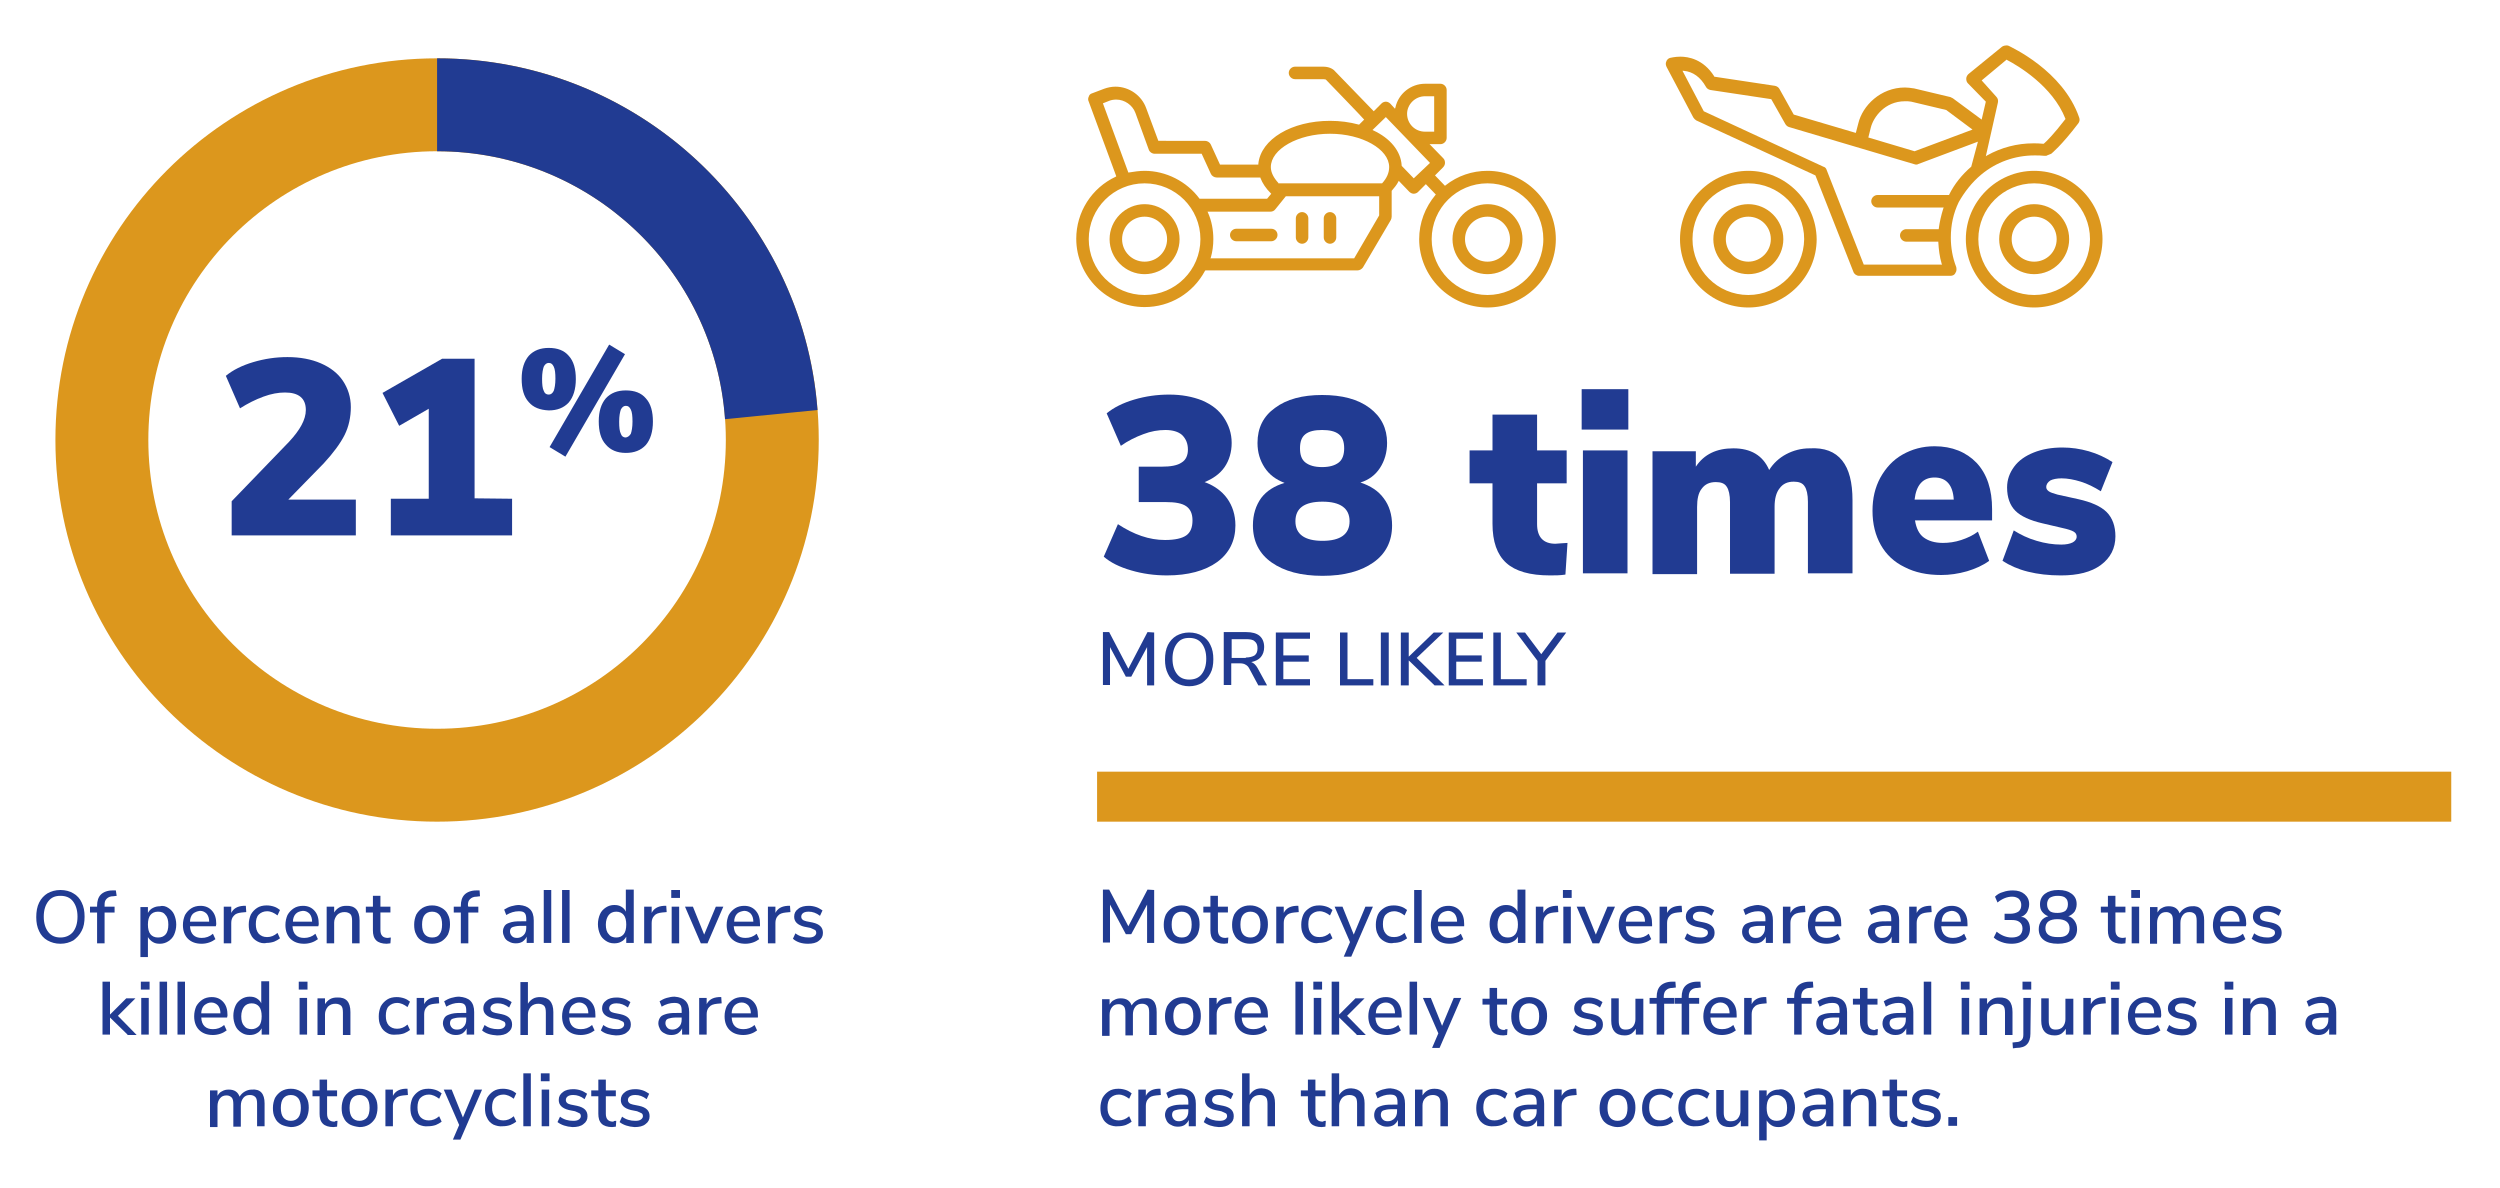 <?xml version="1.0" encoding="UTF-8"?> <!-- Generator: Adobe Illustrator 26.0.2, SVG Export Plug-In . SVG Version: 6.00 Build 0) --> <svg xmlns="http://www.w3.org/2000/svg" xmlns:xlink="http://www.w3.org/1999/xlink" version="1.1" id="Layer_1" x="0px" y="0px" viewBox="0 0 600 285" style="enable-background:new 0 0 600 285;" xml:space="preserve"> <style type="text/css"> .st0{fill-rule:evenodd;clip-rule:evenodd;fill:#DC971D;} .st1{fill:#213B92;} .st2{fill:#DC971D;} .st3{fill-rule:evenodd;clip-rule:evenodd;fill:#213B92;} </style> <rect x="263.3" y="185.2" class="st0" width="325" height="12"></rect> <path class="st0" d="M104.9,14c-50.6,0-91.6,41-91.6,91.6s41,91.6,91.6,91.6s91.6-41,91.6-91.6S155.5,14,104.9,14z M104.9,174.9 c-38.3,0-69.3-31-69.3-69.3s31-69.3,69.3-69.3s69.3,31,69.3,69.3C174.2,143.9,143.2,174.9,104.9,174.9z"></path> <g> <g> <path class="st1" d="M85.4,119.7v8.8H55.6v-8.2L69.4,106c2.6-2.8,4-5.3,4-7.6c0-2.8-1.7-4.2-5-4.2c-1.6,0-3.3,0.3-5.2,1 c-1.9,0.7-3.7,1.6-5.6,2.8l-3.4-7.8c1.7-1.4,3.9-2.5,6.6-3.3c2.7-0.8,5.4-1.2,8.2-1.2c3,0,5.7,0.5,8,1.5s4.1,2.4,5.3,4.2 c1.2,1.8,1.9,3.9,1.9,6.3s-0.5,4.7-1.5,6.7s-2.7,4.3-5,6.8l-8.5,8.7h16.2V119.7z"></path> <path class="st1" d="M122.9,119.7v8.8H93.8v-8.8h9.1V98.1l-7.1,4.1l-4-7.9l14.3-8.2h7.8v33.5L122.9,119.7L122.9,119.7z"></path> <path class="st1" d="M126.9,96.5c-1.2-1.3-1.7-3.2-1.7-5.6s0.6-4.2,1.7-5.5c1.2-1.3,2.8-1.9,4.8-1.9c2.1,0,3.7,0.6,4.8,1.9 c1.2,1.3,1.7,3.2,1.7,5.6s-0.6,4.3-1.7,5.6c-1.2,1.3-2.8,1.9-4.8,1.9C129.6,98.4,128,97.8,126.9,96.5z M132.9,93.8 c0.2-0.6,0.4-1.5,0.4-2.9c0-1.3-0.1-2.3-0.4-2.9c-0.3-0.6-0.6-0.9-1.2-0.9c-0.5,0-0.9,0.3-1.2,0.9c-0.2,0.6-0.4,1.5-0.4,2.9 s0.1,2.3,0.4,2.9c0.2,0.6,0.6,0.9,1.2,0.9C132.2,94.7,132.6,94.4,132.9,93.8z M131.9,107.3l14.3-24.6L150,85l-14.3,24.6 L131.9,107.3z M145.4,106.7c-1.2-1.3-1.7-3.2-1.7-5.6s0.6-4.2,1.7-5.5c1.2-1.3,2.8-1.9,4.8-1.9c2.1,0,3.7,0.6,4.8,1.9 c1.2,1.3,1.7,3.2,1.7,5.6s-0.6,4.3-1.7,5.6c-1.2,1.3-2.8,1.9-4.8,1.9C148.1,108.7,146.5,108,145.4,106.7z M151.4,104.1 c0.2-0.6,0.4-1.5,0.4-2.9c0-1.3-0.1-2.3-0.4-2.9c-0.3-0.6-0.6-0.9-1.2-0.9c-0.5,0-0.9,0.3-1.2,0.9c-0.2,0.6-0.4,1.5-0.4,2.9 s0.1,2.3,0.4,2.9c0.2,0.6,0.6,0.9,1.2,0.9C150.7,104.9,151.1,104.6,151.4,104.1z"></path> </g> </g> <g> <g> <path class="st1" d="M294.5,119.6c1.3,1.8,2,4,2,6.5c0,3.7-1.5,6.7-4.4,8.8c-2.9,2.1-7,3.2-12,3.2c-3,0-5.9-0.4-8.6-1.2 c-2.8-0.8-5-1.9-6.6-3.3l3.4-7.8c3.8,2.5,7.5,3.8,11.3,3.8c2.4,0,4.1-0.4,5.1-1.1c1-0.7,1.5-1.9,1.5-3.6c0-1.6-0.5-2.7-1.5-3.4 c-1-0.7-2.6-1-4.9-1h-6.5V112h5.5c2.2,0,3.8-0.3,4.8-1c1-0.6,1.5-1.7,1.5-3.1c0-1.5-0.5-2.6-1.4-3.5c-0.9-0.8-2.3-1.2-4-1.2 s-3.5,0.3-5.3,1c-1.9,0.7-3.7,1.6-5.4,2.8l-3.4-7.8c1.7-1.4,3.9-2.5,6.6-3.3s5.5-1.2,8.4-1.2c3,0,5.6,0.5,7.9,1.4 c2.3,1,4,2.3,5.2,4.1c1.2,1.8,1.9,3.8,1.9,6.1c0,2.2-0.6,4.2-1.7,5.8c-1.1,1.6-2.8,2.8-4.8,3.6 C291.3,116.5,293.2,117.8,294.5,119.6z"></path> <path class="st1" d="M332.1,119.6c1.3,1.7,2,3.9,2,6.5c0,3.8-1.5,6.8-4.5,8.9s-7,3.2-12.2,3.2s-9.2-1.1-12.2-3.2 c-3-2.1-4.5-5.1-4.5-8.9c0-2.6,0.7-4.8,2-6.6c1.3-1.7,3.2-2.9,5.6-3.6c-2.1-0.8-3.7-2-4.8-3.7c-1.1-1.7-1.7-3.6-1.7-5.9 c0-3.6,1.4-6.4,4.2-8.4c2.8-2.1,6.6-3.1,11.3-3.1c4.8,0,8.6,1,11.4,3.1s4.2,4.9,4.2,8.4c0,2.3-0.6,4.3-1.7,6s-2.7,2.9-4.7,3.5 C328.9,116.6,330.8,117.8,332.1,119.6z M323.9,125.1c0-3.1-2.2-4.7-6.5-4.7c-4.4,0-6.5,1.6-6.5,4.7s2.2,4.7,6.5,4.7 C321.7,129.8,323.9,128.2,323.9,125.1z M313.3,104.2c-0.9,0.7-1.3,1.8-1.3,3.4s0.4,2.7,1.3,3.4c0.9,0.7,2.2,1.1,4,1.1 s3.1-0.4,4-1.1s1.3-1.9,1.3-3.4c0-1.6-0.4-2.7-1.3-3.4c-0.9-0.7-2.2-1-4-1S314.2,103.5,313.3,104.2z"></path> <path class="st1" d="M376.2,130.3l-0.5,7.6c-1.3,0.2-2.5,0.2-3.7,0.2c-4.8,0-8.3-1-10.5-3s-3.3-5.1-3.3-9.4V116h-5.5v-7.9h5.5 v-8.6h10.7v8.6h7.1v7.9h-7.1v9.8c0,3.1,1.5,4.7,4.4,4.7C374.1,130.4,375.1,130.4,376.2,130.3z"></path> <path class="st1" d="M390.8,93.4v9.7h-11.2v-9.7H390.8z M379.9,108.1h10.7v29.5h-10.7V108.1z"></path> <path class="st1" d="M442.1,110.5c1.7,2.1,2.5,5.3,2.5,9.6v17.5h-10.7v-17.2c0-1.7-0.3-3-0.8-3.7c-0.5-0.8-1.4-1.1-2.6-1.1 c-1.5,0-2.6,0.5-3.4,1.6c-0.8,1-1.2,2.5-1.2,4.4v16.1h-10.7v-17.2c0-1.7-0.3-3-0.8-3.7c-0.5-0.8-1.4-1.1-2.6-1.1 c-1.5,0-2.6,0.5-3.4,1.6c-0.8,1-1.1,2.5-1.1,4.4v16.1h-10.7v-29.5H407v3.7c2-3,5-4.4,9-4.4c4.2,0,7.1,1.7,8.6,5.2 c1-1.6,2.4-2.9,4.1-3.8s3.6-1.4,5.6-1.4C437.9,107.4,440.4,108.4,442.1,110.5z"></path> <path class="st1" d="M477.8,124.9h-18.2c0.3,1.9,1,3.3,2.1,4.1s2.6,1.3,4.6,1.3c1.4,0,2.9-0.2,4.4-0.7s2.8-1.1,4-2l2.7,7 c-1.5,1.1-3.3,1.9-5.3,2.5c-2.1,0.6-4.2,0.9-6.2,0.9c-3.4,0-6.3-0.6-8.8-1.9c-2.5-1.2-4.4-3-5.7-5.3c-1.3-2.3-2-5-2-8.2 c0-3,0.6-5.6,1.9-8c1.3-2.3,3-4.2,5.3-5.5s4.8-2,7.7-2c4.2,0,7.6,1.4,10.1,4c2.5,2.7,3.7,6.4,3.7,11.1v2.7H477.8z M459.5,119.9 h9.4c-0.2-3.5-1.8-5.3-4.6-5.3C461.5,114.6,459.9,116.4,459.5,119.9z"></path> <path class="st1" d="M486.7,137.2c-2.4-0.6-4.4-1.5-6.1-2.6l2.7-7.3c1.6,1,3.4,1.9,5.5,2.5c2,0.6,4,0.9,5.9,0.9 c1.2,0,2.1-0.2,2.7-0.5s1-0.8,1-1.4c0-0.5-0.2-0.9-0.7-1.2c-0.5-0.3-1.4-0.6-2.8-0.9l-4.7-1.1c-3-0.7-5.2-1.7-6.5-3s-2-3.2-2-5.6 c0-1.9,0.6-3.5,1.7-5s2.7-2.6,4.7-3.4s4.3-1.2,6.9-1.2c2.1,0,4.2,0.3,6.3,0.9c2.1,0.6,4,1.5,5.7,2.6l-2.8,7 c-1.6-1-3.2-1.8-4.8-2.3s-3.2-0.8-4.6-0.8c-1.2,0-2.1,0.2-2.7,0.5c-0.6,0.4-1,0.9-1,1.6c0,0.4,0.2,0.7,0.6,1s1.1,0.5,2.1,0.8 l5,1.1c3.1,0.7,5.4,1.7,6.8,3.1s2.1,3.4,2.1,5.8c0,2.9-1.2,5.2-3.5,6.9s-5.5,2.5-9.6,2.5C491.7,138.1,489.1,137.8,486.7,137.2z"></path> </g> </g> <g> <g> <path class="st1" d="M11.4,225.7c-0.9-0.5-1.6-1.3-2-2.2c-0.5-1-0.7-2.1-0.7-3.4c0-1.3,0.2-2.5,0.7-3.5s1.2-1.7,2-2.2 c0.9-0.5,1.9-0.8,3.1-0.8s2.3,0.3,3.1,0.8c0.9,0.5,1.6,1.3,2,2.2c0.5,1,0.7,2.1,0.7,3.4c0,1.3-0.2,2.5-0.7,3.4 c-0.5,1-1.2,1.7-2,2.3c-0.9,0.5-1.9,0.8-3.1,0.8S12.3,226.2,11.4,225.7z M17.5,223.7c0.7-0.9,1.1-2.1,1.1-3.7 c0-1.6-0.4-2.8-1.1-3.7s-1.7-1.3-3-1.3s-2.2,0.4-2.9,1.3c-0.7,0.9-1.1,2.1-1.1,3.7c0,1.6,0.4,2.8,1.1,3.7c0.7,0.9,1.7,1.3,2.9,1.3 C15.8,225,16.8,224.5,17.5,223.7z"></path> <path class="st1" d="M25.1,217.6h2.4v1.4h-2.4v7.4h-1.8V219h-1.7v-1.4h1.7v-0.2c0-1.2,0.3-2.1,0.9-2.7c0.6-0.6,1.6-1,2.8-1h0.8 L28,215l-0.8,0.1c-0.7,0-1.2,0.2-1.6,0.6s-0.5,0.8-0.5,1.5V217.6z"></path> <path class="st1" d="M40.4,217.9c0.6,0.4,1.1,0.9,1.4,1.6c0.3,0.7,0.5,1.5,0.5,2.4s-0.2,1.7-0.5,2.4s-0.8,1.2-1.4,1.6 c-0.6,0.4-1.3,0.6-2,0.6s-1.2-0.1-1.7-0.4s-0.9-0.7-1.2-1.2v4.8h-1.8v-12h1.8v1.4c0.3-0.5,0.6-0.9,1.2-1.2s1.1-0.4,1.7-0.4 C39.1,217.3,39.8,217.5,40.4,217.9z M39.8,224.2c0.4-0.5,0.6-1.3,0.6-2.3s-0.2-1.8-0.7-2.3c-0.4-0.6-1-0.8-1.8-0.8 s-1.4,0.3-1.8,0.8s-0.6,1.3-0.6,2.3s0.2,1.8,0.6,2.3s1,0.8,1.8,0.8S39.3,224.8,39.8,224.2z"></path> <path class="st1" d="M51.8,222.3h-6.2c0.1,1.9,1.1,2.8,2.8,2.8c1,0,1.9-0.3,2.7-1l0.6,1.3c-0.4,0.3-0.9,0.6-1.5,0.8 s-1.2,0.3-1.8,0.3c-1.4,0-2.5-0.4-3.3-1.2s-1.2-1.9-1.2-3.3c0-0.9,0.2-1.7,0.5-2.4c0.4-0.7,0.9-1.2,1.5-1.6s1.4-0.6,2.2-0.6 c1.2,0,2.1,0.4,2.8,1.2s1,1.8,1,3.2L51.8,222.3L51.8,222.3z M46.3,219.3c-0.4,0.4-0.7,1.1-0.7,1.9h4.6c0-0.8-0.2-1.4-0.6-1.9 c-0.4-0.4-0.9-0.7-1.6-0.7C47.3,218.7,46.8,218.9,46.3,219.3z"></path> <path class="st1" d="M59.1,218.9L58,219c-0.9,0.1-1.5,0.3-1.9,0.8c-0.4,0.4-0.6,1-0.6,1.7v4.9h-1.8v-8.8h1.8v1.5 c0.5-1,1.4-1.6,2.9-1.7H59L59.1,218.9z"></path> <path class="st1" d="M61.7,225.9c-0.7-0.4-1.2-0.9-1.5-1.6c-0.4-0.7-0.5-1.5-0.5-2.4s0.2-1.7,0.5-2.4c0.4-0.7,0.9-1.2,1.5-1.6 s1.4-0.6,2.3-0.6c0.6,0,1.2,0.1,1.8,0.3c0.6,0.2,1,0.5,1.4,0.8l-0.6,1.3c-0.8-0.6-1.6-1-2.5-1c-0.8,0-1.5,0.3-2,0.8 s-0.7,1.3-0.7,2.3s0.2,1.7,0.7,2.3c0.5,0.5,1.1,0.8,2,0.8s1.7-0.3,2.5-1l0.6,1.3c-0.4,0.3-0.9,0.6-1.4,0.8 c-0.6,0.2-1.2,0.3-1.8,0.3C63.2,226.5,62.4,226.3,61.7,225.9z"></path> <path class="st1" d="M76.4,222.3h-6.2c0.1,1.9,1.1,2.8,2.8,2.8c1,0,1.9-0.3,2.7-1l0.6,1.3c-0.4,0.3-0.9,0.6-1.5,0.8 s-1.2,0.3-1.8,0.3c-1.4,0-2.5-0.4-3.3-1.2s-1.2-1.9-1.2-3.3c0-0.9,0.2-1.7,0.5-2.4c0.4-0.7,0.9-1.2,1.5-1.6s1.4-0.6,2.2-0.6 c1.2,0,2.1,0.4,2.8,1.2c0.7,0.8,1,1.8,1,3.2L76.4,222.3L76.4,222.3z M71,219.3c-0.4,0.4-0.7,1.1-0.7,1.9h4.6 c0-0.8-0.2-1.4-0.6-1.9c-0.4-0.4-0.9-0.7-1.6-0.7C71.9,218.7,71.4,218.9,71,219.3z"></path> <path class="st1" d="M86.3,220.9v5.5h-1.8V221c0-0.7-0.1-1.3-0.4-1.6s-0.8-0.5-1.4-0.5c-0.7,0-1.3,0.2-1.8,0.7 c-0.4,0.5-0.7,1.1-0.7,1.8v5h-1.8v-8.8h1.8v1.4c0.3-0.5,0.7-0.9,1.2-1.2s1.1-0.4,1.7-0.4C85.2,217.3,86.3,218.5,86.3,220.9z"></path> <path class="st1" d="M93.8,225l-0.1,1.4c-0.3,0-0.6,0.1-0.9,0.1c-1.1,0-2-0.3-2.5-0.8c-0.6-0.6-0.8-1.4-0.8-2.4V219h-1.7v-1.4h1.7 V215h1.8v2.6h2.4v1.4h-2.4v4.2c0,1.3,0.6,1.9,1.8,1.9C93.2,225.1,93.5,225,93.8,225z"></path> <path class="st1" d="M101.4,225.9c-0.7-0.4-1.2-0.9-1.5-1.6c-0.4-0.7-0.5-1.5-0.5-2.4s0.2-1.7,0.5-2.4c0.4-0.7,0.9-1.2,1.5-1.6 c0.7-0.4,1.4-0.6,2.3-0.6s1.6,0.2,2.3,0.6c0.7,0.4,1.2,0.9,1.5,1.6c0.4,0.7,0.5,1.5,0.5,2.4s-0.2,1.7-0.5,2.4 c-0.4,0.7-0.9,1.2-1.5,1.6c-0.7,0.4-1.4,0.6-2.3,0.6S102.1,226.3,101.4,225.9z M105.5,224.2c0.4-0.5,0.6-1.3,0.6-2.3 s-0.2-1.8-0.6-2.3s-1-0.8-1.8-0.8s-1.4,0.3-1.8,0.8s-0.6,1.3-0.6,2.3s0.2,1.8,0.6,2.3s1,0.8,1.8,0.8S105.1,224.8,105.5,224.2z"></path> <path class="st1" d="M112.4,217.6h2.4v1.4h-2.4v7.4h-1.8V219h-1.7v-1.4h1.7v-0.2c0-1.2,0.3-2.1,0.9-2.7c0.6-0.6,1.6-1,2.8-1h0.8 l0.1,1.4l-0.8,0.1c-0.7,0-1.2,0.2-1.6,0.6s-0.5,0.8-0.5,1.5L112.4,217.6L112.4,217.6z"></path> <path class="st1" d="M127.2,218.2c0.6,0.6,0.9,1.5,0.9,2.7v5.4h-1.7v-1.5c-0.2,0.5-0.6,0.9-1,1.2c-0.5,0.3-1,0.4-1.6,0.4 s-1.1-0.1-1.6-0.4c-0.5-0.2-0.9-0.6-1.1-1s-0.4-0.9-0.4-1.4c0-0.6,0.2-1.1,0.5-1.5s0.9-0.6,1.6-0.8c0.8-0.2,1.8-0.2,3.1-0.2h0.4 v-0.5c0-0.7-0.1-1.2-0.4-1.5s-0.7-0.4-1.4-0.4c-1,0-2,0.3-3,0.9l-0.5-1.3c0.5-0.3,1-0.6,1.7-0.8s1.3-0.3,1.9-0.3 C125.8,217.3,126.6,217.6,127.2,218.2z M125.7,224.4c0.4-0.4,0.6-1,0.6-1.7v-0.5H126c-0.9,0-1.7,0-2.2,0.1s-0.9,0.2-1.1,0.4 s-0.3,0.5-0.3,0.9s0.2,0.8,0.5,1.1s0.7,0.4,1.2,0.4C124.7,225.1,125.2,224.9,125.7,224.4z"></path> <path class="st1" d="M130.5,213.6h1.8v12.7h-1.8V213.6z"></path> <path class="st1" d="M134.9,213.6h1.8v12.7h-1.8V213.6z"></path> <path class="st1" d="M152.1,213.6v12.7h-1.8v-1.5c-0.3,0.5-0.6,0.9-1.2,1.2c-0.5,0.3-1.1,0.4-1.7,0.4c-0.8,0-1.4-0.2-2-0.6 c-0.6-0.4-1.1-0.9-1.4-1.6c-0.3-0.7-0.5-1.5-0.5-2.4s0.2-1.7,0.5-2.4s0.8-1.2,1.4-1.6c0.6-0.4,1.3-0.6,2-0.6s1.2,0.1,1.7,0.4 c0.5,0.3,0.9,0.7,1.1,1.2v-5.3h1.9V213.6z M149.7,224.2c0.4-0.5,0.6-1.3,0.6-2.3s-0.2-1.8-0.6-2.3s-1-0.8-1.8-0.8 s-1.4,0.3-1.8,0.8c-0.4,0.5-0.7,1.3-0.7,2.3s0.2,1.8,0.7,2.3c0.4,0.6,1.1,0.8,1.8,0.8C148.6,225,149.2,224.8,149.7,224.2z"></path> <path class="st1" d="M160,218.9l-1.1,0.1c-0.9,0.1-1.5,0.3-1.9,0.8c-0.4,0.4-0.6,1-0.6,1.7v4.9h-1.8v-8.8h1.8v1.5 c0.5-1,1.4-1.6,2.9-1.7h0.6L160,218.9z"></path> <path class="st1" d="M163.2,213.6v1.9h-2.1v-1.9H163.2z M161.2,217.6h1.8v8.8h-1.8V217.6z"></path> <path class="st1" d="M173.6,217.6l-3.8,8.8h-1.6l-3.8-8.8h1.9l2.7,6.7l2.8-6.7H173.6z"></path> <path class="st1" d="M182.3,222.3h-6.2c0.1,1.9,1.1,2.8,2.8,2.8c1,0,1.9-0.3,2.7-1l0.6,1.3c-0.4,0.3-0.9,0.6-1.5,0.8 s-1.2,0.3-1.8,0.3c-1.4,0-2.5-0.4-3.3-1.2s-1.2-1.9-1.2-3.3c0-0.9,0.2-1.7,0.5-2.4c0.4-0.7,0.9-1.2,1.5-1.6s1.4-0.6,2.2-0.6 c1.2,0,2.1,0.4,2.8,1.2s1,1.8,1,3.2v0.5H182.3z M176.9,219.3c-0.4,0.4-0.7,1.1-0.7,1.9h4.6c0-0.8-0.2-1.4-0.6-1.9 c-0.4-0.4-0.9-0.7-1.6-0.7C177.9,218.7,177.3,218.9,176.9,219.3z"></path> <path class="st1" d="M189.7,218.9l-1.1,0.1c-0.9,0.1-1.5,0.3-1.9,0.8c-0.4,0.4-0.6,1-0.6,1.7v4.9h-1.8v-8.8h1.8v1.5 c0.5-1,1.4-1.6,2.9-1.7h0.6L189.7,218.9z"></path> <path class="st1" d="M190.3,225.3l0.6-1.3c0.9,0.7,2,1,3.2,1c0.6,0,1-0.1,1.3-0.3s0.5-0.5,0.5-0.8s-0.1-0.6-0.3-0.7 s-0.6-0.3-1.1-0.5l-1.5-0.3c-0.8-0.2-1.4-0.5-1.8-0.9s-0.6-0.9-0.6-1.5c0-0.8,0.3-1.4,1-1.9c0.6-0.5,1.5-0.7,2.5-0.7 c0.6,0,1.2,0.1,1.8,0.3s1,0.5,1.5,0.8l-0.6,1.3c-0.9-0.7-1.8-1-2.7-1c-0.6,0-1,0.1-1.3,0.3s-0.5,0.5-0.5,0.9 c0,0.3,0.1,0.5,0.3,0.7s0.5,0.3,0.9,0.4l1.5,0.3c0.9,0.2,1.5,0.5,1.9,0.9s0.6,0.9,0.6,1.6c0,0.8-0.3,1.4-1,1.9 c-0.6,0.5-1.5,0.7-2.6,0.7C192.4,226.5,191.2,226.1,190.3,225.3z"></path> <path class="st1" d="M30.6,248.3l-4.2-4.1v4.1h-1.8v-12.7h1.8v7.9l3.9-3.9h2.2l-4.2,4.2l4.5,4.6h-2.2V248.3z"></path> <path class="st1" d="M35.9,235.6v1.9h-2.1v-1.9H35.9z M33.9,239.5h1.8v8.8h-1.8V239.5z"></path> <path class="st1" d="M38.3,235.6h1.8v12.7h-1.8V235.6z"></path> <path class="st1" d="M42.6,235.6h1.8v12.7h-1.8V235.6z"></path> <path class="st1" d="M54.5,244.2h-6.2c0.1,1.9,1.1,2.8,2.8,2.8c1,0,1.9-0.3,2.7-1l0.6,1.3c-0.4,0.3-0.9,0.6-1.5,0.8 s-1.2,0.3-1.8,0.3c-1.4,0-2.5-0.4-3.3-1.2s-1.2-1.9-1.2-3.3c0-0.9,0.2-1.7,0.5-2.4c0.4-0.7,0.9-1.2,1.5-1.6s1.4-0.6,2.2-0.6 c1.2,0,2.1,0.4,2.8,1.2s1,1.8,1,3.2L54.5,244.2L54.5,244.2z M49,241.3c-0.4,0.4-0.7,1.1-0.7,1.9h4.6c0-0.8-0.2-1.4-0.6-1.9 c-0.4-0.4-0.9-0.7-1.6-0.7C50,240.6,49.5,240.9,49,241.3z"></path> <path class="st1" d="M64.6,235.6v12.7h-1.8v-1.5c-0.3,0.5-0.6,0.9-1.2,1.2c-0.5,0.3-1.1,0.4-1.7,0.4c-0.8,0-1.4-0.2-2-0.6 c-0.6-0.4-1.1-0.9-1.4-1.6c-0.3-0.7-0.5-1.5-0.5-2.4s0.2-1.7,0.5-2.4s0.8-1.2,1.4-1.6c0.6-0.4,1.3-0.6,2-0.6s1.2,0.1,1.7,0.4 c0.5,0.3,0.9,0.7,1.1,1.2v-5.3h1.9V235.6z M62.2,246.2c0.4-0.5,0.6-1.3,0.6-2.3s-0.2-1.8-0.6-2.3s-1-0.8-1.8-0.8s-1.4,0.3-1.8,0.8 c-0.4,0.5-0.7,1.3-0.7,2.3s0.2,1.8,0.7,2.3c0.4,0.6,1.1,0.8,1.8,0.8C61.1,247,61.7,246.7,62.2,246.2z"></path> <path class="st1" d="M73.8,235.6v1.9h-2.1v-1.9H73.8z M71.9,239.5h1.8v8.8h-1.8V239.5z"></path> <path class="st1" d="M84.1,242.9v5.5h-1.8V243c0-0.7-0.1-1.3-0.4-1.6s-0.8-0.5-1.4-0.5c-0.7,0-1.3,0.2-1.8,0.7 c-0.4,0.5-0.7,1.1-0.7,1.8v5h-1.8v-8.8H78v1.4c0.3-0.5,0.7-0.9,1.2-1.2s1.1-0.4,1.7-0.4C83.1,239.3,84.1,240.5,84.1,242.9z"></path> <path class="st1" d="M92.9,247.9c-0.7-0.4-1.2-0.9-1.5-1.6c-0.4-0.7-0.5-1.5-0.5-2.4s0.2-1.7,0.5-2.4c0.4-0.7,0.9-1.2,1.5-1.6 s1.4-0.6,2.3-0.6c0.6,0,1.2,0.1,1.8,0.3c0.6,0.2,1,0.5,1.4,0.8l-0.6,1.3c-0.8-0.6-1.6-1-2.5-1c-0.8,0-1.5,0.3-2,0.8 s-0.7,1.3-0.7,2.3s0.2,1.7,0.7,2.3c0.5,0.5,1.1,0.8,2,0.8s1.7-0.3,2.5-1l0.6,1.3c-0.4,0.3-0.9,0.6-1.4,0.8 c-0.6,0.2-1.2,0.3-1.8,0.3C94.3,248.4,93.5,248.3,92.9,247.9z"></path> <path class="st1" d="M105.4,240.8l-1.1,0.1c-0.9,0.1-1.5,0.3-1.9,0.8c-0.4,0.4-0.6,1-0.6,1.7v4.9H100v-8.8h1.8v1.5 c0.5-1,1.4-1.6,2.9-1.7h0.6L105.4,240.8z"></path> <path class="st1" d="M112.9,240.2c0.6,0.6,0.9,1.5,0.9,2.7v5.4H112v-1.5c-0.2,0.5-0.6,0.9-1,1.2c-0.5,0.3-1,0.4-1.6,0.4 s-1.1-0.1-1.6-0.4c-0.5-0.2-0.9-0.6-1.1-1s-0.4-0.9-0.4-1.4c0-0.6,0.2-1.1,0.5-1.5s0.9-0.6,1.6-0.8c0.8-0.2,1.8-0.2,3.1-0.2h0.4 v-0.5c0-0.7-0.1-1.2-0.4-1.5s-0.7-0.4-1.4-0.4c-1,0-2,0.3-3,0.9l-0.5-1.3c0.5-0.3,1-0.6,1.7-0.8s1.3-0.3,1.9-0.3 C111.4,239.3,112.3,239.6,112.9,240.2z M111.3,246.4c0.4-0.4,0.6-1,0.6-1.7v-0.5h-0.3c-0.9,0-1.7,0-2.2,0.1s-0.9,0.2-1.1,0.4 s-0.3,0.5-0.3,0.9s0.2,0.8,0.5,1.1s0.7,0.4,1.2,0.4C110.4,247.1,110.9,246.9,111.3,246.4z"></path> <path class="st1" d="M115.7,247.3l0.6-1.3c0.9,0.7,2,1,3.2,1c0.6,0,1-0.1,1.3-0.3s0.5-0.5,0.5-0.8s-0.1-0.6-0.3-0.7 s-0.6-0.3-1.1-0.5l-1.5-0.3c-0.8-0.2-1.4-0.5-1.8-0.9s-0.6-0.9-0.6-1.5c0-0.8,0.3-1.4,1-1.9c0.6-0.5,1.5-0.7,2.5-0.7 c0.6,0,1.2,0.1,1.8,0.3c0.6,0.2,1,0.5,1.5,0.8l-0.6,1.3c-0.9-0.7-1.8-1-2.7-1c-0.6,0-1,0.1-1.3,0.3s-0.5,0.5-0.5,0.9 c0,0.3,0.1,0.5,0.3,0.7c0.2,0.2,0.5,0.3,0.9,0.4l1.5,0.3c0.9,0.2,1.5,0.5,1.9,0.9s0.6,0.9,0.6,1.6c0,0.8-0.3,1.4-1,1.9 c-0.6,0.5-1.5,0.7-2.6,0.7C117.8,248.4,116.6,248.1,115.7,247.3z"></path> <path class="st1" d="M132.8,242.9v5.5H131V243c0-0.7-0.1-1.3-0.4-1.6s-0.8-0.5-1.4-0.5c-0.7,0-1.3,0.2-1.8,0.7 c-0.4,0.5-0.7,1.1-0.7,1.8v5h-1.8v-12.7h1.8v5.2c0.3-0.5,0.7-0.9,1.2-1.2s1.1-0.4,1.7-0.4C131.7,239.3,132.8,240.5,132.8,242.9z"></path> <path class="st1" d="M142.8,244.2h-6.2c0.1,1.9,1.1,2.8,2.8,2.8c1,0,1.9-0.3,2.7-1l0.6,1.3c-0.4,0.3-0.9,0.6-1.5,0.8 s-1.2,0.3-1.8,0.3c-1.4,0-2.5-0.4-3.3-1.2s-1.2-1.9-1.2-3.3c0-0.9,0.2-1.7,0.5-2.4c0.4-0.7,0.9-1.2,1.5-1.6s1.4-0.6,2.2-0.6 c1.2,0,2.1,0.4,2.8,1.2s1,1.8,1,3.2v0.5H142.8z M137.3,241.3c-0.4,0.4-0.7,1.1-0.7,1.9h4.6c0-0.8-0.2-1.4-0.6-1.9 c-0.4-0.4-0.9-0.7-1.6-0.7C138.3,240.6,137.8,240.9,137.3,241.3z"></path> <path class="st1" d="M144.2,247.3l0.6-1.3c0.9,0.7,2,1,3.2,1c0.6,0,1-0.1,1.3-0.3s0.5-0.5,0.5-0.8s-0.1-0.6-0.3-0.7 s-0.6-0.3-1.1-0.5l-1.5-0.3c-0.8-0.2-1.4-0.5-1.8-0.9s-0.6-0.9-0.6-1.5c0-0.8,0.3-1.4,1-1.9c0.6-0.5,1.5-0.7,2.5-0.7 c0.6,0,1.2,0.1,1.8,0.3s1,0.5,1.5,0.8l-0.6,1.3c-0.9-0.7-1.8-1-2.7-1c-0.6,0-1,0.1-1.3,0.3s-0.5,0.5-0.5,0.9 c0,0.3,0.1,0.5,0.3,0.7s0.5,0.3,0.9,0.4l1.5,0.3c0.9,0.2,1.5,0.5,1.9,0.9s0.6,0.9,0.6,1.6c0,0.8-0.3,1.4-1,1.9 c-0.6,0.5-1.5,0.7-2.6,0.7C146.4,248.4,145.1,248.1,144.2,247.3z"></path> <path class="st1" d="M164.5,240.2c0.6,0.6,0.9,1.5,0.9,2.7v5.4h-1.7v-1.5c-0.2,0.5-0.6,0.9-1,1.2c-0.5,0.3-1,0.4-1.6,0.4 s-1.1-0.1-1.6-0.4c-0.5-0.2-0.9-0.6-1.1-1s-0.4-0.9-0.4-1.4c0-0.6,0.2-1.1,0.5-1.5s0.9-0.6,1.6-0.8c0.8-0.2,1.8-0.2,3.1-0.2h0.4 v-0.5c0-0.7-0.1-1.2-0.4-1.5c-0.3-0.3-0.7-0.4-1.4-0.4c-1,0-2,0.3-3,0.9l-0.5-1.3c0.5-0.3,1-0.6,1.7-0.8s1.3-0.3,1.9-0.3 C163.1,239.3,163.9,239.6,164.5,240.2z M163,246.4c0.4-0.4,0.6-1,0.6-1.7v-0.5h-0.3c-0.9,0-1.7,0-2.2,0.1s-0.9,0.2-1.1,0.4 c-0.2,0.2-0.3,0.5-0.3,0.9s0.2,0.8,0.5,1.1s0.7,0.4,1.2,0.4C162,247.1,162.5,246.9,163,246.4z"></path> <path class="st1" d="M173.2,240.8l-1.1,0.1c-0.9,0.1-1.5,0.3-1.9,0.8c-0.4,0.4-0.6,1-0.6,1.7v4.9h-1.8v-8.8h1.8v1.5 c0.5-1,1.4-1.6,2.9-1.7h0.6L173.2,240.8z"></path> <path class="st1" d="M181.8,244.2h-6.2c0.1,1.9,1.1,2.8,2.8,2.8c1,0,1.9-0.3,2.7-1l0.6,1.3c-0.4,0.3-0.9,0.6-1.5,0.8 s-1.2,0.3-1.8,0.3c-1.4,0-2.5-0.4-3.3-1.2s-1.2-1.9-1.2-3.3c0-0.9,0.2-1.7,0.5-2.4c0.4-0.7,0.9-1.2,1.5-1.6s1.4-0.6,2.2-0.6 c1.2,0,2.1,0.4,2.8,1.2s1,1.8,1,3.2v0.5H181.8z M176.3,241.3c-0.4,0.4-0.7,1.1-0.7,1.9h4.6c0-0.8-0.2-1.4-0.6-1.9 c-0.4-0.4-0.9-0.7-1.6-0.7C177.3,240.6,176.7,240.9,176.3,241.3z"></path> <path class="st1" d="M63.5,264.8v5.5h-1.8v-5.4c0-0.7-0.1-1.3-0.4-1.6c-0.3-0.3-0.7-0.5-1.3-0.5c-0.7,0-1.2,0.2-1.6,0.7 c-0.4,0.5-0.6,1.1-0.6,1.9v5H56V265c0-0.7-0.1-1.3-0.4-1.6c-0.3-0.3-0.7-0.5-1.2-0.5c-0.7,0-1.2,0.2-1.6,0.7 c-0.4,0.5-0.6,1.1-0.6,1.9v5h-1.8v-8.8h1.8v1.3c0.3-0.5,0.6-0.9,1.1-1.1c0.5-0.3,1-0.4,1.6-0.4c1.4,0,2.2,0.6,2.6,1.7 c0.3-0.5,0.7-0.9,1.2-1.2c0.5-0.3,1.1-0.5,1.7-0.5C62.5,261.3,63.5,262.5,63.5,264.8z"></path> <path class="st1" d="M67.5,269.9c-0.7-0.4-1.2-0.9-1.5-1.6c-0.4-0.7-0.5-1.5-0.5-2.4s0.2-1.7,0.5-2.4c0.4-0.7,0.9-1.2,1.5-1.6 c0.7-0.4,1.4-0.6,2.3-0.6s1.6,0.2,2.3,0.6c0.7,0.4,1.2,0.9,1.5,1.6c0.4,0.7,0.5,1.5,0.5,2.4s-0.2,1.7-0.5,2.4 c-0.4,0.7-0.9,1.2-1.5,1.6c-0.7,0.4-1.4,0.6-2.3,0.6C68.9,270.4,68.1,270.2,67.5,269.9z M71.6,268.2c0.4-0.5,0.6-1.3,0.6-2.3 s-0.2-1.8-0.6-2.3s-1-0.8-1.8-0.8s-1.4,0.3-1.8,0.8s-0.6,1.3-0.6,2.3s0.2,1.8,0.6,2.3s1,0.8,1.8,0.8S71.2,268.7,71.6,268.2z"></path> <path class="st1" d="M81,269l-0.1,1.4c-0.3,0-0.6,0.1-0.9,0.1c-1.1,0-2-0.3-2.5-0.8c-0.6-0.6-0.8-1.4-0.8-2.4v-4.2H75v-1.4h1.7 v-2.6h1.8v2.6h2.4v1.4h-2.4v4.2c0,1.3,0.6,1.9,1.8,1.9C80.5,269,80.8,269,81,269z"></path> <path class="st1" d="M84,269.9c-0.7-0.4-1.2-0.9-1.5-1.6c-0.4-0.7-0.5-1.5-0.5-2.4s0.2-1.7,0.5-2.4c0.4-0.7,0.9-1.2,1.5-1.6 c0.7-0.4,1.4-0.6,2.3-0.6s1.6,0.2,2.3,0.6c0.7,0.4,1.2,0.9,1.5,1.6c0.4,0.7,0.5,1.5,0.5,2.4s-0.2,1.7-0.5,2.4 c-0.4,0.7-0.9,1.2-1.5,1.6c-0.7,0.4-1.4,0.6-2.3,0.6C85.4,270.4,84.6,270.2,84,269.9z M88.1,268.2c0.4-0.5,0.6-1.3,0.6-2.3 s-0.2-1.8-0.6-2.3s-1-0.8-1.8-0.8s-1.4,0.3-1.8,0.8s-0.6,1.3-0.6,2.3s0.2,1.8,0.6,2.3s1,0.8,1.8,0.8C87,269,87.7,268.7,88.1,268.2 z"></path> <path class="st1" d="M97.9,262.8l-1.1,0.1c-0.9,0.1-1.5,0.3-1.9,0.8c-0.4,0.4-0.6,1-0.6,1.7v4.9h-1.8v-8.8h1.8v1.5 c0.5-1,1.4-1.6,2.9-1.7h0.6L97.9,262.8z"></path> <path class="st1" d="M100.5,269.9c-0.7-0.4-1.2-0.9-1.5-1.6c-0.4-0.7-0.5-1.5-0.5-2.4s0.2-1.7,0.5-2.4c0.4-0.7,0.9-1.2,1.5-1.6 s1.4-0.6,2.3-0.6c0.6,0,1.2,0.1,1.8,0.3c0.6,0.2,1,0.5,1.4,0.8l-0.6,1.3c-0.8-0.6-1.6-1-2.5-1c-0.8,0-1.5,0.3-2,0.8 s-0.7,1.3-0.7,2.3s0.2,1.7,0.7,2.3c0.5,0.5,1.1,0.8,2,0.8s1.7-0.3,2.5-1l0.6,1.3c-0.4,0.3-0.9,0.6-1.4,0.8 c-0.6,0.2-1.2,0.3-1.8,0.3C101.9,270.4,101.2,270.2,100.5,269.9z"></path> <path class="st1" d="M115.7,261.5l-5.2,12h-1.8l1.5-3.5l-3.7-8.5h1.9l2.7,6.7l2.8-6.7H115.7z"></path> <path class="st1" d="M118.4,269.9c-0.7-0.4-1.2-0.9-1.5-1.6c-0.4-0.7-0.5-1.5-0.5-2.4s0.2-1.7,0.5-2.4c0.4-0.7,0.9-1.2,1.5-1.6 s1.4-0.6,2.3-0.6c0.6,0,1.2,0.1,1.8,0.3c0.6,0.2,1,0.5,1.4,0.8l-0.6,1.3c-0.8-0.6-1.6-1-2.5-1c-0.8,0-1.5,0.3-2,0.8 s-0.7,1.3-0.7,2.3s0.2,1.7,0.7,2.3c0.5,0.5,1.1,0.8,2,0.8s1.7-0.3,2.5-1l0.6,1.3c-0.4,0.3-0.9,0.6-1.4,0.8 c-0.6,0.2-1.2,0.3-1.8,0.3C119.9,270.4,119.1,270.2,118.4,269.9z"></path> <path class="st1" d="M125.6,257.6h1.8v12.7h-1.8V257.6z"></path> <path class="st1" d="M131.9,257.6v1.9h-2.1v-1.9H131.9z M130,261.5h1.8v8.8H130V261.5z"></path> <path class="st1" d="M133.8,269.3l0.6-1.3c0.9,0.7,2,1,3.2,1c0.6,0,1-0.1,1.3-0.3c0.3-0.2,0.5-0.5,0.5-0.8s-0.1-0.6-0.3-0.7 s-0.6-0.3-1.1-0.5l-1.5-0.3c-0.8-0.2-1.4-0.5-1.8-0.9s-0.6-0.9-0.6-1.5c0-0.8,0.3-1.4,1-1.9c0.6-0.5,1.5-0.7,2.5-0.7 c0.6,0,1.2,0.1,1.8,0.3c0.6,0.2,1,0.5,1.5,0.8l-0.6,1.3c-0.9-0.7-1.8-1-2.7-1c-0.6,0-1,0.1-1.3,0.3s-0.5,0.5-0.5,0.9 c0,0.3,0.1,0.5,0.3,0.7s0.5,0.3,0.9,0.4l1.5,0.3c0.9,0.2,1.5,0.5,1.9,0.9s0.6,0.9,0.6,1.6c0,0.8-0.3,1.4-1,1.9 c-0.6,0.5-1.5,0.7-2.6,0.7C135.9,270.4,134.7,270,133.8,269.3z"></path> <path class="st1" d="M147.9,269l-0.1,1.4c-0.3,0-0.6,0.1-0.9,0.1c-1.1,0-2-0.3-2.5-0.8c-0.6-0.6-0.8-1.4-0.8-2.4v-4.2h-1.7v-1.4 h1.7v-2.6h1.8v2.6h2.4v1.4h-2.4v4.2c0,1.3,0.6,1.9,1.8,1.9C147.3,269,147.6,269,147.9,269z"></path> <path class="st1" d="M148.7,269.3l0.6-1.3c0.9,0.7,2,1,3.2,1c0.6,0,1-0.1,1.3-0.3c0.3-0.2,0.5-0.5,0.5-0.8s-0.1-0.6-0.3-0.7 s-0.6-0.3-1.1-0.5l-1.5-0.3c-0.8-0.2-1.4-0.5-1.8-0.9s-0.6-0.9-0.6-1.5c0-0.8,0.3-1.4,1-1.9c0.6-0.5,1.5-0.7,2.5-0.7 c0.6,0,1.2,0.1,1.8,0.3c0.6,0.2,1,0.5,1.5,0.8l-0.6,1.3c-0.9-0.7-1.8-1-2.7-1c-0.6,0-1,0.1-1.3,0.3s-0.5,0.5-0.5,0.9 c0,0.3,0.1,0.5,0.3,0.7s0.5,0.3,0.9,0.4l1.5,0.3c0.9,0.2,1.5,0.5,1.9,0.9s0.6,0.9,0.6,1.6c0,0.8-0.3,1.4-1,1.9 c-0.6,0.5-1.5,0.7-2.6,0.7C150.8,270.4,149.6,270,148.7,269.3z"></path> </g> </g> <g> <g> <path class="st1" d="M277,213.6v12.7h-1.7v-9.2l-3.8,7.1h-1.3l-3.8-7.1v9.1h-1.7v-12.7h1.5l4.6,8.8l4.6-8.8L277,213.6L277,213.6z"></path> <path class="st1" d="M281.3,225.9c-0.7-0.4-1.2-0.9-1.5-1.6c-0.4-0.7-0.5-1.5-0.5-2.4s0.2-1.7,0.5-2.4c0.4-0.7,0.9-1.2,1.5-1.6 c0.7-0.4,1.4-0.6,2.3-0.6s1.6,0.2,2.3,0.6c0.7,0.4,1.2,0.9,1.5,1.6c0.4,0.7,0.5,1.5,0.5,2.4s-0.2,1.7-0.5,2.4 c-0.4,0.7-0.9,1.2-1.5,1.6c-0.7,0.4-1.4,0.6-2.3,0.6C282.7,226.5,281.9,226.3,281.3,225.9z M285.4,224.2c0.4-0.5,0.6-1.3,0.6-2.3 s-0.2-1.8-0.6-2.3s-1-0.8-1.8-0.8s-1.4,0.3-1.8,0.8s-0.6,1.3-0.6,2.3s0.2,1.8,0.6,2.3s1,0.8,1.8,0.8S285,224.8,285.4,224.2z"></path> <path class="st1" d="M294.8,225l-0.1,1.4c-0.3,0-0.6,0.1-0.9,0.1c-1.1,0-2-0.3-2.5-0.8c-0.6-0.6-0.8-1.4-0.8-2.4V219h-1.7v-1.4 h1.7V215h1.8v2.6h2.4v1.4h-2.4v4.2c0,1.3,0.6,1.9,1.8,1.9C294.3,225.1,294.6,225,294.8,225z"></path> <path class="st1" d="M297.7,225.9c-0.7-0.4-1.2-0.9-1.5-1.6c-0.4-0.7-0.5-1.5-0.5-2.4s0.2-1.7,0.5-2.4c0.4-0.7,0.9-1.2,1.5-1.6 c0.7-0.4,1.4-0.6,2.3-0.6s1.6,0.2,2.3,0.6c0.7,0.4,1.2,0.9,1.5,1.6c0.4,0.7,0.5,1.5,0.5,2.4s-0.2,1.7-0.5,2.4 c-0.4,0.7-0.9,1.2-1.5,1.6c-0.7,0.4-1.4,0.6-2.3,0.6C299.2,226.5,298.4,226.3,297.7,225.9z M301.9,224.2c0.4-0.5,0.6-1.3,0.6-2.3 s-0.2-1.8-0.6-2.3s-1-0.8-1.8-0.8s-1.4,0.3-1.8,0.8s-0.6,1.3-0.6,2.3s0.2,1.8,0.6,2.3s1,0.8,1.8,0.8 C300.8,225,301.4,224.8,301.9,224.2z"></path> <path class="st1" d="M311.7,218.9l-1.1,0.1c-0.9,0.1-1.5,0.3-1.9,0.8c-0.4,0.4-0.6,1-0.6,1.7v4.9h-1.8v-8.8h1.8v1.5 c0.5-1,1.4-1.6,2.9-1.7h0.6L311.7,218.9z"></path> <path class="st1" d="M314.3,225.9c-0.7-0.4-1.2-0.9-1.5-1.6c-0.4-0.7-0.5-1.5-0.5-2.4s0.2-1.7,0.5-2.4s0.9-1.2,1.5-1.6 s1.4-0.6,2.3-0.6c0.6,0,1.2,0.1,1.8,0.3c0.6,0.2,1,0.5,1.4,0.8l-0.6,1.3c-0.8-0.6-1.6-1-2.5-1c-0.8,0-1.5,0.3-2,0.8 s-0.7,1.3-0.7,2.3s0.2,1.7,0.7,2.3s1.1,0.8,2,0.8s1.7-0.3,2.5-1l0.6,1.3c-0.4,0.3-0.9,0.6-1.4,0.8c-0.6,0.2-1.2,0.3-1.8,0.3 C315.7,226.5,315,226.3,314.3,225.9z"></path> <path class="st1" d="M329.5,217.6l-5.2,12h-1.8l1.5-3.5l-3.7-8.5h1.9l2.7,6.7l2.8-6.7H329.5z"></path> <path class="st1" d="M332.2,225.9c-0.7-0.4-1.2-0.9-1.5-1.6c-0.4-0.7-0.5-1.5-0.5-2.4s0.2-1.7,0.5-2.4s0.9-1.2,1.5-1.6 s1.4-0.6,2.3-0.6c0.6,0,1.2,0.1,1.8,0.3c0.6,0.2,1,0.5,1.4,0.8l-0.6,1.3c-0.8-0.6-1.6-1-2.5-1c-0.8,0-1.5,0.3-2,0.8 s-0.7,1.3-0.7,2.3s0.2,1.7,0.7,2.3s1.1,0.8,2,0.8s1.7-0.3,2.5-1l0.6,1.3c-0.4,0.3-0.9,0.6-1.4,0.8c-0.6,0.2-1.2,0.3-1.8,0.3 C333.7,226.5,332.9,226.3,332.2,225.9z"></path> <path class="st1" d="M339.4,213.6h1.8v12.7h-1.8V213.6z"></path> <path class="st1" d="M351.3,222.3h-6.2c0.1,1.9,1.1,2.8,2.8,2.8c1,0,1.9-0.3,2.7-1l0.6,1.3c-0.4,0.3-0.9,0.6-1.5,0.8 s-1.2,0.3-1.8,0.3c-1.4,0-2.5-0.4-3.3-1.2s-1.2-1.9-1.2-3.3c0-0.9,0.2-1.7,0.5-2.4c0.4-0.7,0.9-1.2,1.5-1.6 c0.6-0.4,1.4-0.6,2.2-0.6c1.2,0,2.1,0.4,2.8,1.2c0.7,0.8,1,1.8,1,3.2v0.5H351.3z M345.8,219.3c-0.4,0.4-0.7,1.1-0.7,1.9h4.6 c0-0.8-0.2-1.4-0.6-1.9c-0.4-0.4-0.9-0.7-1.6-0.7C346.8,218.7,346.2,218.9,345.8,219.3z"></path> <path class="st1" d="M366.1,213.6v12.7h-1.8v-1.5c-0.3,0.5-0.6,0.9-1.2,1.2s-1.1,0.4-1.7,0.4c-0.8,0-1.4-0.2-2-0.6 c-0.6-0.4-1.1-0.9-1.4-1.6c-0.3-0.7-0.5-1.5-0.5-2.4s0.2-1.7,0.5-2.4s0.8-1.2,1.4-1.6c0.6-0.4,1.3-0.6,2-0.6s1.2,0.1,1.7,0.4 c0.5,0.3,0.9,0.7,1.1,1.2v-5.3h1.9V213.6z M363.7,224.2c0.4-0.5,0.6-1.3,0.6-2.3s-0.2-1.8-0.6-2.3s-1-0.8-1.8-0.8 s-1.4,0.3-1.8,0.8s-0.7,1.3-0.7,2.3s0.2,1.8,0.7,2.3c0.4,0.6,1.1,0.8,1.8,0.8S363.2,224.8,363.7,224.2z"></path> <path class="st1" d="M374,218.9l-1.1,0.1c-0.9,0.1-1.5,0.3-1.9,0.8c-0.4,0.4-0.6,1-0.6,1.7v4.9h-1.8v-8.8h1.8v1.5 c0.5-1,1.4-1.6,2.9-1.7h0.6L374,218.9z"></path> <path class="st1" d="M377.2,213.6v1.9h-2.1v-1.9H377.2z M375.2,217.6h1.8v8.8h-1.8V217.6z"></path> <path class="st1" d="M387.6,217.6l-3.8,8.8h-1.6l-3.8-8.8h1.9l2.7,6.7l2.8-6.7H387.6z"></path> <path class="st1" d="M396.4,222.3h-6.2c0.1,1.9,1.1,2.8,2.8,2.8c1,0,1.9-0.3,2.7-1l0.6,1.3c-0.4,0.3-0.9,0.6-1.5,0.8 s-1.2,0.3-1.8,0.3c-1.4,0-2.5-0.4-3.3-1.2s-1.2-1.9-1.2-3.3c0-0.9,0.2-1.7,0.5-2.4c0.4-0.7,0.9-1.2,1.5-1.6 c0.6-0.4,1.4-0.6,2.2-0.6c1.2,0,2.1,0.4,2.8,1.2c0.7,0.8,1,1.8,1,3.2v0.5H396.4z M390.9,219.3c-0.4,0.4-0.7,1.1-0.7,1.9h4.6 c0-0.8-0.2-1.4-0.6-1.9c-0.4-0.4-0.9-0.7-1.6-0.7C391.9,218.7,391.3,218.9,390.9,219.3z"></path> <path class="st1" d="M403.7,218.9l-1.1,0.1c-0.9,0.1-1.5,0.3-1.9,0.8c-0.4,0.4-0.6,1-0.6,1.7v4.9h-1.8v-8.8h1.8v1.5 c0.5-1,1.4-1.6,2.9-1.7h0.6L403.7,218.9z"></path> <path class="st1" d="M404.3,225.3l0.6-1.3c0.9,0.7,2,1,3.2,1c0.6,0,1-0.1,1.3-0.3s0.5-0.5,0.5-0.8s-0.1-0.6-0.3-0.7 s-0.6-0.3-1.1-0.5l-1.5-0.3c-0.8-0.2-1.4-0.5-1.8-0.9s-0.6-0.9-0.6-1.5c0-0.8,0.3-1.4,1-1.9c0.6-0.5,1.5-0.7,2.5-0.7 c0.6,0,1.2,0.1,1.8,0.3c0.6,0.2,1,0.5,1.5,0.8l-0.6,1.3c-0.9-0.7-1.8-1-2.7-1c-0.6,0-1,0.1-1.3,0.3s-0.5,0.5-0.5,0.9 c0,0.3,0.1,0.5,0.3,0.7c0.2,0.2,0.5,0.3,0.9,0.4l1.5,0.3c0.9,0.2,1.5,0.5,1.9,0.9s0.6,0.9,0.6,1.6c0,0.8-0.3,1.4-1,1.9 c-0.6,0.5-1.5,0.7-2.6,0.7C406.4,226.5,405.2,226.1,404.3,225.3z"></path> <path class="st1" d="M424.6,218.2c0.6,0.6,0.9,1.5,0.9,2.7v5.4h-1.7v-1.5c-0.2,0.5-0.6,0.9-1,1.2c-0.5,0.3-1,0.4-1.6,0.4 s-1.1-0.1-1.6-0.4c-0.5-0.2-0.9-0.6-1.1-1c-0.3-0.4-0.4-0.9-0.4-1.4c0-0.6,0.2-1.1,0.5-1.5s0.9-0.6,1.6-0.8 c0.8-0.2,1.8-0.2,3.1-0.2h0.4v-0.5c0-0.7-0.1-1.2-0.4-1.5s-0.7-0.4-1.4-0.4c-1,0-2,0.3-3,0.9l-0.5-1.3c0.5-0.3,1-0.6,1.7-0.8 s1.3-0.3,1.9-0.3C423.1,217.3,424,217.6,424.6,218.2z M423,224.4c0.4-0.4,0.6-1,0.6-1.7v-0.5h-0.3c-0.9,0-1.7,0-2.2,0.1 s-0.9,0.2-1.1,0.4s-0.3,0.5-0.3,0.9s0.2,0.8,0.5,1.1s0.7,0.4,1.2,0.4C422.1,225.1,422.6,224.9,423,224.4z"></path> <path class="st1" d="M433.3,218.9l-1.1,0.1c-0.9,0.1-1.5,0.3-1.9,0.8c-0.4,0.4-0.6,1-0.6,1.7v4.9h-1.8v-8.8h1.8v1.5 c0.5-1,1.4-1.6,2.9-1.7h0.6L433.3,218.9z"></path> <path class="st1" d="M441.8,222.3h-6.2c0.1,1.9,1.1,2.8,2.8,2.8c1,0,1.9-0.3,2.7-1l0.6,1.3c-0.4,0.3-0.9,0.6-1.5,0.8 s-1.2,0.3-1.8,0.3c-1.4,0-2.5-0.4-3.3-1.2s-1.2-1.9-1.2-3.3c0-0.9,0.2-1.7,0.5-2.4c0.4-0.7,0.9-1.2,1.5-1.6 c0.6-0.4,1.4-0.6,2.2-0.6c1.2,0,2.1,0.4,2.8,1.2c0.7,0.8,1,1.8,1,3.2v0.5H441.8z M436.4,219.3c-0.4,0.4-0.7,1.1-0.7,1.9h4.6 c0-0.8-0.2-1.4-0.6-1.9c-0.4-0.4-0.9-0.7-1.6-0.7C437.4,218.7,436.8,218.9,436.4,219.3z"></path> <path class="st1" d="M454.9,218.2c0.6,0.6,0.9,1.5,0.9,2.7v5.4H454v-1.5c-0.2,0.5-0.6,0.9-1,1.2c-0.5,0.3-1,0.4-1.6,0.4 s-1.1-0.1-1.6-0.4c-0.5-0.2-0.9-0.6-1.1-1c-0.3-0.4-0.4-0.9-0.4-1.4c0-0.6,0.2-1.1,0.5-1.5s0.9-0.6,1.6-0.8 c0.8-0.2,1.8-0.2,3.1-0.2h0.4v-0.5c0-0.7-0.1-1.2-0.4-1.5s-0.7-0.4-1.4-0.4c-1,0-2,0.3-3,0.9l-0.5-1.3c0.5-0.3,1-0.6,1.7-0.8 s1.3-0.3,1.9-0.3C453.4,217.3,454.3,217.6,454.9,218.2z M453.3,224.4c0.4-0.4,0.6-1,0.6-1.7v-0.5h-0.3c-0.9,0-1.7,0-2.2,0.1 s-0.9,0.2-1.1,0.4s-0.3,0.5-0.3,0.9s0.2,0.8,0.5,1.1s0.7,0.4,1.2,0.4C452.4,225.1,452.9,224.9,453.3,224.4z"></path> <path class="st1" d="M463.6,218.9l-1.1,0.1c-0.9,0.1-1.5,0.3-1.9,0.8c-0.4,0.4-0.6,1-0.6,1.7v4.9h-1.8v-8.8h1.8v1.5 c0.5-1,1.4-1.6,2.9-1.7h0.6L463.6,218.9z"></path> <path class="st1" d="M472.1,222.3h-6.2c0.1,1.9,1.1,2.8,2.8,2.8c1,0,1.9-0.3,2.7-1l0.6,1.3c-0.4,0.3-0.9,0.6-1.5,0.8 s-1.2,0.3-1.8,0.3c-1.4,0-2.5-0.4-3.3-1.2s-1.2-1.9-1.2-3.3c0-0.9,0.2-1.7,0.5-2.4s0.9-1.2,1.5-1.6c0.6-0.4,1.4-0.6,2.2-0.6 c1.2,0,2.1,0.4,2.8,1.2c0.7,0.8,1,1.8,1,3.2v0.5H472.1z M466.7,219.3c-0.4,0.4-0.7,1.1-0.7,1.9h4.6c0-0.8-0.2-1.4-0.6-1.9 c-0.4-0.4-0.9-0.7-1.6-0.7C467.7,218.7,467.1,218.9,466.7,219.3z"></path> <path class="st1" d="M486.6,220.9c0.4,0.5,0.6,1.2,0.6,2c0,1.1-0.4,2-1.2,2.6c-0.8,0.6-1.8,1-3.2,1c-0.8,0-1.6-0.1-2.4-0.4 c-0.8-0.3-1.4-0.6-1.9-1.1l0.7-1.4c1.1,0.9,2.3,1.4,3.6,1.4c0.9,0,1.5-0.2,1.9-0.5s0.7-0.9,0.7-1.6c0-0.7-0.2-1.2-0.7-1.6 c-0.5-0.4-1.1-0.5-2-0.5h-1.6v-1.5h1.3c0.9,0,1.5-0.2,2-0.5c0.5-0.4,0.7-0.9,0.7-1.6c0-0.6-0.2-1.1-0.6-1.5 c-0.4-0.3-0.9-0.5-1.6-0.5c-1.2,0-2.4,0.5-3.5,1.4l-0.6-1.4c0.5-0.5,1.1-0.9,1.9-1.1c0.8-0.3,1.6-0.4,2.4-0.4 c1.2,0,2.1,0.3,2.8,0.9s1.1,1.4,1.1,2.4c0,0.7-0.2,1.3-0.5,1.9c-0.3,0.5-0.8,0.9-1.5,1.2C485.7,220,486.2,220.4,486.6,220.9z"></path> <path class="st1" d="M497.9,221c0.4,0.6,0.6,1.2,0.6,2c0,1.1-0.4,2-1.2,2.6c-0.8,0.6-2,0.9-3.4,0.9c-1.5,0-2.6-0.3-3.4-0.9 s-1.2-1.5-1.2-2.6c0-0.8,0.2-1.4,0.6-2s1-0.9,1.7-1.1c-0.6-0.2-1.1-0.6-1.5-1.1s-0.5-1.1-0.5-1.8c0-1,0.4-1.9,1.2-2.5 c0.8-0.6,1.8-0.9,3.2-0.9c1.4,0,2.4,0.3,3.2,0.9c0.8,0.6,1.2,1.4,1.2,2.5c0,0.7-0.2,1.3-0.5,1.8c-0.4,0.5-0.9,0.9-1.5,1.1 C496.9,220,497.5,220.4,497.9,221z M496.7,222.8c0-1.4-1-2.2-2.9-2.2s-2.9,0.7-2.9,2.2c0,1.4,1,2.1,2.9,2.1 C495.7,225,496.7,224.3,496.7,222.8z M491.9,215.5c-0.4,0.4-0.6,0.9-0.6,1.5c0,0.7,0.2,1.2,0.6,1.6c0.4,0.4,1.1,0.5,1.9,0.5 s1.5-0.2,1.9-0.5c0.4-0.4,0.6-0.9,0.6-1.6c0-0.7-0.2-1.2-0.6-1.5c-0.4-0.4-1.1-0.5-1.9-0.5S492.4,215.2,491.9,215.5z"></path> <path class="st1" d="M510.2,225l-0.1,1.4c-0.3,0-0.6,0.1-0.9,0.1c-1.1,0-2-0.3-2.5-0.8c-0.6-0.6-0.8-1.4-0.8-2.4V219h-1.7v-1.4 h1.7V215h1.8v2.6h2.4v1.4h-2.4v4.2c0,1.3,0.6,1.9,1.8,1.9C509.7,225.1,510,225,510.2,225z"></path> <path class="st1" d="M513.6,213.6v1.9h-2.1v-1.9H513.6z M511.6,217.6h1.8v8.8h-1.8L511.6,217.6L511.6,217.6z"></path> <path class="st1" d="M529,220.9v5.5h-1.8V221c0-0.7-0.1-1.3-0.4-1.6c-0.3-0.3-0.7-0.5-1.3-0.5c-0.7,0-1.2,0.2-1.6,0.7 s-0.6,1.1-0.6,1.9v5h-1.8V221c0-0.7-0.1-1.3-0.4-1.6s-0.7-0.5-1.2-0.5c-0.7,0-1.2,0.2-1.6,0.7c-0.4,0.5-0.6,1.1-0.6,1.9v5H516 v-8.8h1.8v1.3c0.3-0.5,0.6-0.9,1.1-1.1c0.5-0.3,1-0.4,1.6-0.4c1.4,0,2.2,0.6,2.6,1.7c0.3-0.5,0.7-0.9,1.2-1.2s1.1-0.5,1.7-0.5 C528,217.3,529,218.5,529,220.9z"></path> <path class="st1" d="M539,222.3h-6.2c0.1,1.9,1.1,2.8,2.8,2.8c1,0,1.9-0.3,2.7-1l0.6,1.3c-0.4,0.3-0.9,0.6-1.5,0.8 s-1.2,0.3-1.8,0.3c-1.4,0-2.5-0.4-3.3-1.2s-1.2-1.9-1.2-3.3c0-0.9,0.2-1.7,0.5-2.4s0.9-1.2,1.5-1.6c0.6-0.4,1.4-0.6,2.2-0.6 c1.2,0,2.1,0.4,2.8,1.2s1,1.8,1,3.2L539,222.3L539,222.3z M533.6,219.3c-0.4,0.4-0.7,1.1-0.7,1.9h4.6c0-0.8-0.2-1.4-0.6-1.9 c-0.4-0.4-0.9-0.7-1.6-0.7C534.5,218.7,534,218.9,533.6,219.3z"></path> <path class="st1" d="M540.4,225.3l0.6-1.3c0.9,0.7,2,1,3.2,1c0.6,0,1-0.1,1.3-0.3s0.5-0.5,0.5-0.8s-0.1-0.6-0.3-0.7 s-0.6-0.3-1.1-0.5l-1.5-0.3c-0.8-0.2-1.4-0.5-1.8-0.9c-0.4-0.4-0.6-0.9-0.6-1.5c0-0.8,0.3-1.4,1-1.9s1.5-0.7,2.5-0.7 c0.6,0,1.2,0.1,1.8,0.3s1,0.5,1.5,0.8l-0.6,1.3c-0.9-0.7-1.8-1-2.7-1c-0.6,0-1,0.1-1.3,0.3s-0.5,0.5-0.5,0.9 c0,0.3,0.1,0.5,0.3,0.7s0.5,0.3,0.9,0.4l1.5,0.3c0.9,0.2,1.5,0.5,1.9,0.9s0.6,0.9,0.6,1.6c0,0.8-0.3,1.4-1,1.9 c-0.6,0.5-1.5,0.7-2.6,0.7C542.6,226.5,541.4,226.1,540.4,225.3z"></path> <path class="st1" d="M277.6,242.9v5.5h-1.8V243c0-0.7-0.1-1.3-0.4-1.6s-0.7-0.5-1.3-0.5c-0.7,0-1.2,0.2-1.6,0.7s-0.6,1.1-0.6,1.9 v5h-1.8v-5.4c0-0.7-0.1-1.3-0.4-1.6s-0.7-0.5-1.2-0.5c-0.7,0-1.2,0.2-1.6,0.7s-0.6,1.1-0.6,1.9v5h-1.8v-8.8h1.8v1.3 c0.3-0.5,0.6-0.9,1.1-1.1c0.5-0.3,1-0.4,1.6-0.4c1.4,0,2.2,0.6,2.6,1.7c0.3-0.5,0.7-0.9,1.2-1.2s1.1-0.5,1.7-0.5 C276.6,239.3,277.6,240.5,277.6,242.9z"></path> <path class="st1" d="M281.6,247.9c-0.7-0.4-1.2-0.9-1.5-1.6c-0.4-0.7-0.5-1.5-0.5-2.4s0.2-1.7,0.5-2.4c0.4-0.7,0.9-1.2,1.5-1.6 c0.7-0.4,1.4-0.6,2.3-0.6s1.6,0.2,2.3,0.6c0.7,0.4,1.2,0.9,1.5,1.6c0.4,0.7,0.5,1.5,0.5,2.4s-0.2,1.7-0.5,2.4 c-0.4,0.7-0.9,1.2-1.5,1.6c-0.7,0.4-1.4,0.6-2.3,0.6C283.1,248.4,282.3,248.3,281.6,247.9z M285.8,246.2c0.4-0.5,0.6-1.3,0.6-2.3 s-0.2-1.8-0.6-2.3s-1-0.8-1.8-0.8s-1.4,0.3-1.8,0.8s-0.6,1.3-0.6,2.3s0.2,1.8,0.6,2.3s1,0.8,1.8,0.8 C284.7,247,285.3,246.7,285.8,246.2z"></path> <path class="st1" d="M295.6,240.8l-1.1,0.1c-0.9,0.1-1.5,0.3-1.9,0.8c-0.4,0.4-0.6,1-0.6,1.7v4.9h-1.8v-8.8h1.8v1.5 c0.5-1,1.4-1.6,2.9-1.7h0.6L295.6,240.8z"></path> <path class="st1" d="M304.2,244.2H298c0.1,1.9,1.1,2.8,2.8,2.8c1,0,1.9-0.3,2.7-1l0.6,1.3c-0.4,0.3-0.9,0.6-1.5,0.8 s-1.2,0.3-1.8,0.3c-1.4,0-2.5-0.4-3.3-1.2s-1.2-1.9-1.2-3.3c0-0.9,0.2-1.7,0.5-2.4c0.4-0.7,0.9-1.2,1.5-1.6s1.4-0.6,2.2-0.6 c1.2,0,2.1,0.4,2.8,1.2c0.7,0.8,1,1.8,1,3.2v0.5H304.2z M298.7,241.3c-0.4,0.4-0.7,1.1-0.7,1.9h4.6c0-0.8-0.2-1.4-0.6-1.9 c-0.4-0.4-0.9-0.7-1.6-0.7C299.7,240.6,299.2,240.9,298.7,241.3z"></path> <path class="st1" d="M310.9,235.6h1.8v12.7h-1.8V235.6z"></path> <path class="st1" d="M317.3,235.6v1.9h-2.1v-1.9H317.3z M315.3,239.5h1.8v8.8h-1.8V239.5z"></path> <path class="st1" d="M325.6,248.3l-4.2-4.1v4.1h-1.8v-12.7h1.8v7.9l3.9-3.9h2.2l-4.2,4.2l4.5,4.6h-2.2V248.3z"></path> <path class="st1" d="M336.3,244.2h-6.2c0.1,1.9,1.1,2.8,2.8,2.8c1,0,1.9-0.3,2.7-1l0.6,1.3c-0.4,0.3-0.9,0.6-1.5,0.8 s-1.2,0.3-1.8,0.3c-1.4,0-2.5-0.4-3.3-1.2s-1.2-1.9-1.2-3.3c0-0.9,0.2-1.7,0.5-2.4c0.4-0.7,0.9-1.2,1.5-1.6 c0.6-0.4,1.4-0.6,2.2-0.6c1.2,0,2.1,0.4,2.8,1.2c0.7,0.8,1,1.8,1,3.2v0.5H336.3z M330.9,241.3c-0.4,0.4-0.7,1.1-0.7,1.9h4.6 c0-0.8-0.2-1.4-0.6-1.9c-0.4-0.4-0.9-0.7-1.6-0.7C331.9,240.6,331.3,240.9,330.9,241.3z"></path> <path class="st1" d="M338.3,235.6h1.8v12.7h-1.8V235.6z"></path> <path class="st1" d="M350.7,239.5l-5.2,12h-1.8l1.5-3.5l-3.7-8.5h1.9l2.7,6.7l2.8-6.7H350.7z"></path> <path class="st1" d="M361.8,247l-0.1,1.4c-0.3,0-0.6,0.1-0.9,0.1c-1.1,0-2-0.3-2.5-0.8s-0.8-1.4-0.8-2.4v-4.2h-1.7v-1.4h1.7v-2.6 h1.8v2.6h2.4v1.4h-2.4v4.2c0,1.3,0.6,1.9,1.8,1.9C361.2,247,361.5,247,361.8,247z"></path> <path class="st1" d="M364.7,247.9c-0.7-0.4-1.2-0.9-1.5-1.6c-0.4-0.7-0.5-1.5-0.5-2.4s0.2-1.7,0.5-2.4c0.4-0.7,0.9-1.2,1.5-1.6 c0.7-0.4,1.4-0.6,2.3-0.6s1.6,0.2,2.3,0.6c0.7,0.4,1.2,0.9,1.5,1.6c0.4,0.7,0.5,1.5,0.5,2.4s-0.2,1.7-0.5,2.4 c-0.4,0.7-0.9,1.2-1.5,1.6s-1.4,0.6-2.3,0.6C366.1,248.4,365.4,248.3,364.7,247.9z M368.8,246.2c0.4-0.5,0.6-1.3,0.6-2.3 s-0.2-1.8-0.6-2.3s-1-0.8-1.8-0.8s-1.4,0.3-1.8,0.8s-0.6,1.3-0.6,2.3s0.2,1.8,0.6,2.3s1,0.8,1.8,0.8S368.4,246.7,368.8,246.2z"></path> <path class="st1" d="M377.5,247.3l0.6-1.3c0.9,0.7,2,1,3.2,1c0.6,0,1-0.1,1.3-0.3s0.5-0.5,0.5-0.8s-0.1-0.6-0.3-0.7 s-0.6-0.3-1.1-0.5l-1.5-0.3c-0.8-0.2-1.4-0.5-1.8-0.9s-0.6-0.9-0.6-1.5c0-0.8,0.3-1.4,1-1.9c0.6-0.5,1.5-0.7,2.5-0.7 c0.6,0,1.2,0.1,1.8,0.3c0.6,0.2,1,0.5,1.5,0.8l-0.6,1.3c-0.9-0.7-1.8-1-2.7-1c-0.6,0-1,0.1-1.3,0.3s-0.5,0.5-0.5,0.9 c0,0.3,0.1,0.5,0.3,0.7c0.2,0.2,0.5,0.3,0.9,0.4l1.5,0.3c0.9,0.2,1.5,0.5,1.9,0.9s0.6,0.9,0.6,1.6c0,0.8-0.3,1.4-1,1.9 c-0.6,0.5-1.5,0.7-2.6,0.7C379.6,248.4,378.4,248.1,377.5,247.3z"></path> <path class="st1" d="M394.4,239.5v8.8h-1.8v-1.4c-0.3,0.5-0.7,0.9-1.1,1.2c-0.5,0.3-1,0.4-1.6,0.4c-2.1,0-3.2-1.2-3.2-3.5v-5.4 h1.8v5.4c0,0.7,0.1,1.2,0.4,1.6s0.7,0.5,1.3,0.5c0.7,0,1.3-0.2,1.7-0.7s0.6-1.1,0.6-1.8v-4.9h1.9V239.5z"></path> <path class="st1" d="M399.4,239.5h2.4v1.4h-2.4v7.4h-1.8v-7.4h-1.7v-1.4h1.7v-0.2c0-1.2,0.3-2.1,0.9-2.7c0.6-0.6,1.6-1,2.8-1h0.8 l0.1,1.4l-0.8,0.1c-0.7,0-1.2,0.2-1.6,0.6c-0.3,0.3-0.5,0.8-0.5,1.5v0.3H399.4z"></path> <path class="st1" d="M405.4,239.5h2.4v1.4h-2.4v7.4h-1.8v-7.4h-1.7v-1.4h1.7v-0.2c0-1.2,0.3-2.1,0.9-2.7c0.6-0.6,1.6-1,2.8-1h0.8 l0.1,1.4l-0.8,0.1c-0.7,0-1.2,0.2-1.6,0.6c-0.3,0.3-0.5,0.8-0.5,1.5v0.3H405.4z"></path> <path class="st1" d="M416.7,244.2h-6.2c0.1,1.9,1.1,2.8,2.8,2.8c1,0,1.9-0.3,2.7-1l0.6,1.3c-0.4,0.3-0.9,0.6-1.5,0.8 s-1.2,0.3-1.8,0.3c-1.4,0-2.5-0.4-3.3-1.2s-1.2-1.9-1.2-3.3c0-0.9,0.2-1.7,0.5-2.4c0.4-0.7,0.9-1.2,1.5-1.6 c0.6-0.4,1.4-0.6,2.2-0.6c1.2,0,2.1,0.4,2.8,1.2c0.7,0.8,1,1.8,1,3.2v0.5H416.7z M411.2,241.3c-0.4,0.4-0.7,1.1-0.7,1.9h4.6 c0-0.8-0.2-1.4-0.6-1.9c-0.4-0.4-0.9-0.7-1.6-0.7C412.2,240.6,411.6,240.9,411.2,241.3z"></path> <path class="st1" d="M424,240.8l-1.1,0.1c-0.9,0.1-1.5,0.3-1.9,0.8c-0.4,0.4-0.6,1-0.6,1.7v4.9h-1.8v-8.8h1.8v1.5 c0.5-1,1.4-1.6,2.9-1.7h0.6L424,240.8z"></path> <path class="st1" d="M432.4,239.5h2.4v1.4h-2.4v7.4h-1.8v-7.4h-1.7v-1.4h1.7v-0.2c0-1.2,0.3-2.1,0.9-2.7c0.6-0.6,1.6-1,2.8-1h0.8 l0.1,1.4l-0.8,0.1c-0.7,0-1.2,0.2-1.6,0.6c-0.3,0.3-0.5,0.8-0.5,1.5v0.3H432.4z"></path> <path class="st1" d="M442.4,240.2c0.6,0.6,0.9,1.5,0.9,2.7v5.4h-1.7v-1.5c-0.2,0.5-0.6,0.9-1,1.2c-0.5,0.3-1,0.4-1.6,0.4 s-1.1-0.1-1.6-0.4c-0.5-0.2-0.9-0.6-1.1-1c-0.3-0.4-0.4-0.9-0.4-1.4c0-0.6,0.2-1.1,0.5-1.5s0.9-0.6,1.6-0.8 c0.8-0.2,1.8-0.2,3.1-0.2h0.4v-0.5c0-0.7-0.1-1.2-0.4-1.5s-0.7-0.4-1.4-0.4c-1,0-2,0.3-3,0.9l-0.5-1.3c0.5-0.3,1-0.6,1.7-0.8 s1.3-0.3,1.9-0.3C440.9,239.3,441.8,239.6,442.4,240.2z M440.8,246.4c0.4-0.4,0.6-1,0.6-1.7v-0.5h-0.3c-0.9,0-1.7,0-2.2,0.1 s-0.9,0.2-1.1,0.4s-0.3,0.5-0.3,0.9s0.2,0.8,0.5,1.1s0.7,0.4,1.2,0.4C439.9,247.1,440.4,246.9,440.8,246.4z"></path> <path class="st1" d="M450.7,247l-0.1,1.4c-0.3,0-0.6,0.1-0.9,0.1c-1.1,0-2-0.3-2.5-0.8s-0.8-1.4-0.8-2.4v-4.2h-1.7v-1.4h1.7v-2.6 h1.8v2.6h2.4v1.4h-2.4v4.2c0,1.3,0.6,1.9,1.8,1.9C450.1,247,450.4,247,450.7,247z"></path> <path class="st1" d="M458.3,240.2c0.6,0.6,0.9,1.5,0.9,2.7v5.4h-1.7v-1.5c-0.2,0.5-0.6,0.9-1,1.2c-0.5,0.3-1,0.4-1.6,0.4 s-1.1-0.1-1.6-0.4c-0.5-0.2-0.9-0.6-1.1-1c-0.3-0.4-0.4-0.9-0.4-1.4c0-0.6,0.2-1.1,0.5-1.5s0.9-0.6,1.6-0.8 c0.8-0.2,1.8-0.2,3.1-0.2h0.4v-0.5c0-0.7-0.1-1.2-0.4-1.5s-0.7-0.4-1.4-0.4c-1,0-2,0.3-3,0.9l-0.5-1.3c0.5-0.3,1-0.6,1.7-0.8 s1.3-0.3,1.9-0.3C456.9,239.3,457.8,239.6,458.3,240.2z M456.8,246.4c0.4-0.4,0.6-1,0.6-1.7v-0.5h-0.3c-0.9,0-1.7,0-2.2,0.1 s-0.9,0.2-1.1,0.4s-0.3,0.5-0.3,0.9s0.2,0.8,0.5,1.1s0.7,0.4,1.2,0.4C455.8,247.1,456.4,246.9,456.8,246.4z"></path> <path class="st1" d="M461.7,235.6h1.8v12.7h-1.8V235.6z"></path> <path class="st1" d="M472.7,235.6v1.9h-2.1v-1.9H472.7z M470.8,239.5h1.8v8.8h-1.8V239.5z"></path> <path class="st1" d="M483,242.9v5.5h-1.8V243c0-0.7-0.1-1.3-0.4-1.6s-0.8-0.5-1.4-0.5c-0.7,0-1.3,0.2-1.8,0.7 c-0.4,0.5-0.7,1.1-0.7,1.8v5h-1.8v-8.8h1.8v1.4c0.3-0.5,0.7-0.9,1.2-1.2s1.1-0.4,1.7-0.4C482,239.3,483,240.5,483,242.9z"></path> <path class="st1" d="M487.3,248.1c0,1.1-0.3,2-0.8,2.5c-0.5,0.6-1.4,0.9-2.6,0.9l-0.8,0.1l-0.1-1.4l0.9-0.1c0.6,0,1-0.2,1.3-0.5 s0.4-0.7,0.4-1.3v-8.8h1.8L487.3,248.1L487.3,248.1z M487.5,235.6v1.9h-2.1v-1.9H487.5z"></path> <path class="st1" d="M497.6,239.5v8.8h-1.8v-1.4c-0.3,0.5-0.7,0.9-1.1,1.2c-0.5,0.3-1,0.4-1.6,0.4c-2.1,0-3.2-1.2-3.2-3.5v-5.4 h1.8v5.4c0,0.7,0.1,1.2,0.4,1.6s0.7,0.5,1.3,0.5c0.7,0,1.3-0.2,1.7-0.7s0.6-1.1,0.6-1.8v-4.9h1.9V239.5z"></path> <path class="st1" d="M505.4,240.8l-1.1,0.1c-0.9,0.1-1.5,0.3-1.9,0.8c-0.4,0.4-0.6,1-0.6,1.7v4.9H500v-8.8h1.8v1.5 c0.5-1,1.4-1.6,2.9-1.7h0.6L505.4,240.8z"></path> <path class="st1" d="M508.7,235.6v1.9h-2.1v-1.9H508.7z M506.7,239.5h1.8v8.8h-1.8V239.5z"></path> <path class="st1" d="M518.6,244.2h-6.2c0.1,1.9,1.1,2.8,2.8,2.8c1,0,1.9-0.3,2.7-1l0.6,1.3c-0.4,0.3-0.9,0.6-1.5,0.8 s-1.2,0.3-1.8,0.3c-1.4,0-2.5-0.4-3.3-1.2s-1.2-1.9-1.2-3.3c0-0.9,0.2-1.7,0.5-2.4c0.4-0.7,0.9-1.2,1.5-1.6 c0.6-0.4,1.4-0.6,2.2-0.6c1.2,0,2.1,0.4,2.8,1.2s1,1.8,1,3.2L518.6,244.2L518.6,244.2z M513.1,241.3c-0.4,0.4-0.7,1.1-0.7,1.9h4.6 c0-0.8-0.2-1.4-0.6-1.9c-0.4-0.4-0.9-0.7-1.6-0.7C514.1,240.6,513.5,240.9,513.1,241.3z"></path> <path class="st1" d="M520,247.3l0.6-1.3c0.9,0.7,2,1,3.2,1c0.6,0,1-0.1,1.3-0.3s0.5-0.5,0.5-0.8s-0.1-0.6-0.3-0.7 s-0.6-0.3-1.1-0.5l-1.5-0.3c-0.8-0.2-1.4-0.5-1.8-0.9c-0.4-0.4-0.6-0.9-0.6-1.5c0-0.8,0.3-1.4,1-1.9c0.6-0.5,1.5-0.7,2.5-0.7 c0.6,0,1.2,0.1,1.8,0.3s1,0.5,1.5,0.8l-0.6,1.3c-0.9-0.7-1.8-1-2.7-1c-0.6,0-1,0.1-1.3,0.3s-0.5,0.5-0.5,0.9 c0,0.3,0.1,0.5,0.3,0.7s0.5,0.3,0.9,0.4l1.5,0.3c0.9,0.2,1.5,0.5,1.9,0.9s0.6,0.9,0.6,1.6c0,0.8-0.3,1.4-1,1.9 c-0.6,0.5-1.5,0.7-2.6,0.7C522.1,248.4,520.9,248.1,520,247.3z"></path> <path class="st1" d="M536,235.6v1.9h-2.1v-1.9H536z M534,239.5h1.8v8.8H534V239.5z"></path> <path class="st1" d="M546.2,242.9v5.5h-1.8V243c0-0.7-0.1-1.3-0.4-1.6s-0.8-0.5-1.4-0.5c-0.7,0-1.3,0.2-1.8,0.7 c-0.4,0.5-0.7,1.1-0.7,1.8v5h-1.8v-8.8h1.8v1.4c0.3-0.5,0.7-0.9,1.2-1.2s1.1-0.4,1.7-0.4C545.2,239.3,546.2,240.5,546.2,242.9z"></path> <path class="st1" d="M559.8,240.2c0.6,0.6,0.9,1.5,0.9,2.7v5.4H559v-1.5c-0.2,0.5-0.6,0.9-1,1.2c-0.5,0.3-1,0.4-1.6,0.4 s-1.1-0.1-1.6-0.4c-0.5-0.2-0.9-0.6-1.1-1c-0.3-0.4-0.4-0.9-0.4-1.4c0-0.6,0.2-1.1,0.5-1.5s0.9-0.6,1.6-0.8 c0.8-0.2,1.8-0.2,3.1-0.2h0.4v-0.5c0-0.7-0.1-1.2-0.4-1.5c-0.3-0.3-0.7-0.4-1.4-0.4c-1,0-2,0.3-3,0.9l-0.5-1.3 c0.5-0.3,1-0.6,1.7-0.8s1.3-0.3,1.9-0.3C558.3,239.3,559.2,239.6,559.8,240.2z M558.2,246.4c0.4-0.4,0.6-1,0.6-1.7v-0.5h-0.3 c-0.9,0-1.7,0-2.2,0.1s-0.9,0.2-1.1,0.4c-0.2,0.2-0.3,0.5-0.3,0.9s0.2,0.8,0.5,1.1s0.7,0.4,1.2,0.4 C557.3,247.1,557.8,246.9,558.2,246.4z"></path> <path class="st1" d="M266.1,269.9c-0.7-0.4-1.2-0.9-1.5-1.6c-0.4-0.7-0.5-1.5-0.5-2.4s0.2-1.7,0.5-2.4c0.4-0.7,0.9-1.2,1.5-1.6 s1.4-0.6,2.3-0.6c0.6,0,1.2,0.1,1.8,0.3c0.6,0.2,1,0.5,1.4,0.8l-0.6,1.3c-0.8-0.6-1.6-1-2.5-1c-0.8,0-1.5,0.3-2,0.8 s-0.7,1.3-0.7,2.3s0.2,1.7,0.7,2.3c0.5,0.5,1.1,0.8,2,0.8s1.7-0.3,2.5-1l0.6,1.3c-0.4,0.3-0.9,0.6-1.4,0.8 c-0.6,0.2-1.2,0.3-1.8,0.3C267.6,270.4,266.8,270.2,266.1,269.9z"></path> <path class="st1" d="M278.6,262.8l-1.1,0.1c-0.9,0.1-1.5,0.3-1.9,0.8c-0.4,0.4-0.6,1-0.6,1.7v4.9h-1.8v-8.8h1.8v1.5 c0.5-1,1.4-1.6,2.9-1.7h0.6L278.6,262.8z"></path> <path class="st1" d="M286.1,262.2c0.6,0.6,0.9,1.5,0.9,2.7v5.4h-1.7v-1.5c-0.2,0.5-0.6,0.9-1,1.2c-0.5,0.3-1,0.4-1.6,0.4 s-1.1-0.1-1.6-0.4c-0.5-0.2-0.9-0.6-1.1-1s-0.4-0.9-0.4-1.4c0-0.6,0.2-1.1,0.5-1.5s0.9-0.6,1.6-0.8c0.8-0.2,1.8-0.2,3.1-0.2h0.4 v-0.5c0-0.7-0.1-1.2-0.4-1.5s-0.7-0.4-1.4-0.4c-1,0-2,0.3-3,0.9l-0.5-1.3c0.5-0.3,1-0.6,1.7-0.8s1.3-0.3,1.9-0.3 C284.7,261.3,285.5,261.6,286.1,262.2z M284.6,268.4c0.4-0.4,0.6-1,0.6-1.7v-0.5h-0.3c-0.9,0-1.7,0-2.2,0.1s-0.9,0.2-1.1,0.4 c-0.2,0.2-0.3,0.5-0.3,0.9s0.2,0.8,0.5,1.1c0.3,0.3,0.7,0.4,1.2,0.4C283.6,269.1,284.2,268.8,284.6,268.4z"></path> <path class="st1" d="M288.9,269.3l0.6-1.3c0.9,0.7,2,1,3.2,1c0.6,0,1-0.1,1.3-0.3c0.3-0.2,0.5-0.5,0.5-0.8s-0.1-0.6-0.3-0.7 s-0.6-0.3-1.1-0.5l-1.5-0.3c-0.8-0.2-1.4-0.5-1.8-0.9s-0.6-0.9-0.6-1.5c0-0.8,0.3-1.4,1-1.9c0.6-0.5,1.5-0.7,2.5-0.7 c0.6,0,1.2,0.1,1.8,0.3c0.6,0.2,1,0.5,1.5,0.8l-0.6,1.3c-0.9-0.7-1.8-1-2.7-1c-0.6,0-1,0.1-1.3,0.3s-0.5,0.5-0.5,0.9 c0,0.3,0.1,0.5,0.3,0.7c0.2,0.2,0.5,0.3,0.9,0.4l1.5,0.3c0.9,0.2,1.5,0.5,1.9,0.9s0.6,0.9,0.6,1.6c0,0.8-0.3,1.4-1,1.9 c-0.6,0.5-1.5,0.7-2.6,0.7C291,270.4,289.8,270,288.9,269.3z"></path> <path class="st1" d="M306,264.8v5.5h-1.8v-5.4c0-0.7-0.1-1.3-0.4-1.6s-0.8-0.5-1.4-0.5c-0.7,0-1.3,0.2-1.8,0.7 c-0.4,0.5-0.7,1.1-0.7,1.8v5h-1.8v-12.7h1.8v5.2c0.3-0.5,0.7-0.9,1.2-1.2c0.5-0.3,1.1-0.4,1.7-0.4C305,261.3,306,262.5,306,264.8z "></path> <path class="st1" d="M318.2,269l-0.1,1.4c-0.3,0-0.6,0.1-0.9,0.1c-1.1,0-2-0.3-2.5-0.8s-0.8-1.4-0.8-2.4v-4.2h-1.7v-1.4h1.7v-2.6 h1.8v2.6h2.4v1.4h-2.4v4.2c0,1.3,0.6,1.9,1.8,1.9C317.7,269,318,269,318.2,269z"></path> <path class="st1" d="M327.5,264.8v5.5h-1.8v-5.4c0-0.7-0.1-1.3-0.4-1.6s-0.8-0.5-1.4-0.5c-0.7,0-1.3,0.2-1.8,0.7 c-0.4,0.5-0.7,1.1-0.7,1.8v5h-1.8v-12.7h1.8v5.2c0.3-0.5,0.7-0.9,1.2-1.2c0.5-0.3,1.1-0.4,1.7-0.4 C326.4,261.3,327.5,262.5,327.5,264.8z"></path> <path class="st1" d="M336.3,262.2c0.6,0.6,0.9,1.5,0.9,2.7v5.4h-1.7v-1.5c-0.2,0.5-0.6,0.9-1,1.2c-0.5,0.3-1,0.4-1.6,0.4 s-1.1-0.1-1.6-0.4c-0.5-0.2-0.9-0.6-1.1-1c-0.3-0.4-0.4-0.9-0.4-1.4c0-0.6,0.2-1.1,0.5-1.5s0.9-0.6,1.6-0.8 c0.8-0.2,1.8-0.2,3.1-0.2h0.4v-0.5c0-0.7-0.1-1.2-0.4-1.5s-0.7-0.4-1.4-0.4c-1,0-2,0.3-3,0.9l-0.5-1.3c0.5-0.3,1-0.6,1.7-0.8 s1.3-0.3,1.9-0.3C334.8,261.3,335.7,261.6,336.3,262.2z M334.7,268.4c0.4-0.4,0.6-1,0.6-1.7v-0.5H335c-0.9,0-1.7,0-2.2,0.1 s-0.9,0.2-1.1,0.4c-0.2,0.2-0.3,0.5-0.3,0.9s0.2,0.8,0.5,1.1c0.3,0.3,0.7,0.4,1.2,0.4C333.8,269.1,334.3,268.8,334.7,268.4z"></path> <path class="st1" d="M347.5,264.8v5.5h-1.8v-5.4c0-0.7-0.1-1.3-0.4-1.6s-0.8-0.5-1.4-0.5c-0.7,0-1.3,0.2-1.8,0.7s-0.7,1.1-0.7,1.8 v5h-1.8v-8.8h1.8v1.4c0.3-0.5,0.7-0.9,1.2-1.2s1.1-0.4,1.7-0.4C346.4,261.3,347.5,262.5,347.5,264.8z"></path> <path class="st1" d="M356.3,269.9c-0.7-0.4-1.2-0.9-1.5-1.6c-0.4-0.7-0.5-1.5-0.5-2.4s0.2-1.7,0.5-2.4s0.9-1.2,1.5-1.6 s1.4-0.6,2.3-0.6c0.6,0,1.2,0.1,1.8,0.3c0.6,0.2,1,0.5,1.4,0.8l-0.6,1.3c-0.8-0.6-1.6-1-2.5-1c-0.8,0-1.5,0.3-2,0.8 s-0.7,1.3-0.7,2.3s0.2,1.7,0.7,2.3s1.1,0.8,2,0.8s1.7-0.3,2.5-1l0.6,1.3c-0.4,0.3-0.9,0.6-1.4,0.8c-0.6,0.2-1.2,0.3-1.8,0.3 C357.7,270.4,356.9,270.2,356.3,269.9z"></path> <path class="st1" d="M369.7,262.2c0.6,0.6,0.9,1.5,0.9,2.7v5.4h-1.7v-1.5c-0.2,0.5-0.6,0.9-1,1.2c-0.5,0.3-1,0.4-1.6,0.4 s-1.1-0.1-1.6-0.4c-0.5-0.2-0.9-0.6-1.1-1c-0.3-0.4-0.4-0.9-0.4-1.4c0-0.6,0.2-1.1,0.5-1.5s0.9-0.6,1.6-0.8 c0.8-0.2,1.8-0.2,3.1-0.2h0.4v-0.5c0-0.7-0.1-1.2-0.4-1.5s-0.7-0.4-1.4-0.4c-1,0-2,0.3-3,0.9l-0.5-1.3c0.5-0.3,1-0.6,1.7-0.8 s1.3-0.3,1.9-0.3C368.3,261.3,369.1,261.6,369.7,262.2z M368.2,268.4c0.4-0.4,0.6-1,0.6-1.7v-0.5h-0.3c-0.9,0-1.7,0-2.2,0.1 s-0.9,0.2-1.1,0.4c-0.2,0.2-0.3,0.5-0.3,0.9s0.2,0.8,0.5,1.1c0.3,0.3,0.7,0.4,1.2,0.4C367.2,269.1,367.7,268.8,368.2,268.4z"></path> <path class="st1" d="M378.4,262.8l-1.1,0.1c-0.9,0.1-1.5,0.3-1.9,0.8c-0.4,0.4-0.6,1-0.6,1.7v4.9H373v-8.8h1.8v1.5 c0.5-1,1.4-1.6,2.9-1.7h0.6L378.4,262.8z"></path> <path class="st1" d="M385.9,269.9c-0.7-0.4-1.2-0.9-1.5-1.6c-0.4-0.7-0.5-1.5-0.5-2.4s0.2-1.7,0.5-2.4c0.4-0.7,0.9-1.2,1.5-1.6 c0.7-0.4,1.4-0.6,2.3-0.6s1.6,0.2,2.3,0.6c0.7,0.4,1.2,0.9,1.5,1.6c0.4,0.7,0.5,1.5,0.5,2.4s-0.2,1.7-0.5,2.4 c-0.4,0.7-0.9,1.2-1.5,1.6c-0.7,0.4-1.4,0.6-2.3,0.6S386.6,270.2,385.9,269.9z M390,268.2c0.4-0.5,0.6-1.3,0.6-2.3 s-0.2-1.8-0.6-2.3s-1-0.8-1.8-0.8s-1.4,0.3-1.8,0.8s-0.6,1.3-0.6,2.3s0.2,1.8,0.6,2.3s1,0.8,1.8,0.8S389.6,268.7,390,268.2z"></path> <path class="st1" d="M396.1,269.9c-0.7-0.4-1.2-0.9-1.5-1.6c-0.4-0.7-0.5-1.5-0.5-2.4s0.2-1.7,0.5-2.4s0.9-1.2,1.5-1.6 s1.4-0.6,2.3-0.6c0.6,0,1.2,0.1,1.8,0.3c0.6,0.2,1,0.5,1.4,0.8l-0.6,1.3c-0.8-0.6-1.6-1-2.5-1c-0.8,0-1.5,0.3-2,0.8 s-0.7,1.3-0.7,2.3s0.2,1.7,0.7,2.3s1.1,0.8,2,0.8s1.7-0.3,2.5-1l0.6,1.3c-0.4,0.3-0.9,0.6-1.4,0.8c-0.6,0.2-1.2,0.3-1.8,0.3 C397.5,270.4,396.7,270.2,396.1,269.9z"></path> <path class="st1" d="M404.8,269.9c-0.7-0.4-1.2-0.9-1.5-1.6s-0.5-1.5-0.5-2.4s0.2-1.7,0.5-2.4c0.4-0.7,0.9-1.2,1.5-1.6 s1.4-0.6,2.3-0.6c0.6,0,1.2,0.1,1.8,0.3c0.6,0.2,1,0.5,1.4,0.8l-0.6,1.3c-0.8-0.6-1.6-1-2.5-1c-0.8,0-1.5,0.3-2,0.8 s-0.7,1.3-0.7,2.3s0.2,1.7,0.7,2.3c0.5,0.5,1.1,0.8,2,0.8s1.7-0.3,2.5-1l0.6,1.3c-0.4,0.3-0.9,0.6-1.4,0.8s-1.2,0.3-1.8,0.3 C406.2,270.4,405.4,270.2,404.8,269.9z"></path> <path class="st1" d="M419.6,261.5v8.8h-1.8v-1.4c-0.3,0.5-0.7,0.9-1.1,1.2c-0.5,0.3-1,0.4-1.6,0.4c-2.1,0-3.2-1.2-3.2-3.5v-5.4 h1.8v5.4c0,0.7,0.1,1.2,0.4,1.6s0.7,0.5,1.3,0.5c0.7,0,1.3-0.2,1.7-0.7s0.6-1.1,0.6-1.8v-4.9h1.9V261.5z"></path> <path class="st1" d="M428.9,261.9c0.6,0.4,1.1,0.9,1.4,1.6s0.5,1.5,0.5,2.4s-0.2,1.7-0.5,2.4c-0.3,0.7-0.8,1.2-1.4,1.6 s-1.3,0.6-2,0.6s-1.2-0.1-1.7-0.4s-0.9-0.7-1.2-1.2v4.8h-1.8v-12h1.8v1.4c0.3-0.5,0.6-0.9,1.2-1.2s1.1-0.4,1.7-0.4 C427.6,261.3,428.3,261.5,428.9,261.9z M428.3,268.2c0.4-0.5,0.6-1.3,0.6-2.3s-0.2-1.8-0.7-2.3s-1-0.8-1.8-0.8s-1.4,0.3-1.8,0.8 s-0.6,1.3-0.6,2.3s0.2,1.8,0.6,2.3s1,0.8,1.8,0.8S427.9,268.7,428.3,268.2z"></path> <path class="st1" d="M439.1,262.2c0.6,0.6,0.9,1.5,0.9,2.7v5.4h-1.7v-1.5c-0.2,0.5-0.6,0.9-1,1.2c-0.5,0.3-1,0.4-1.6,0.4 s-1.1-0.1-1.6-0.4c-0.5-0.2-0.9-0.6-1.1-1c-0.3-0.4-0.4-0.9-0.4-1.4c0-0.6,0.2-1.1,0.5-1.5s0.9-0.6,1.6-0.8 c0.8-0.2,1.8-0.2,3.1-0.2h0.4v-0.5c0-0.7-0.1-1.2-0.4-1.5s-0.7-0.4-1.4-0.4c-1,0-2,0.3-3,0.9l-0.5-1.3c0.5-0.3,1-0.6,1.7-0.8 s1.3-0.3,1.9-0.3C437.6,261.3,438.5,261.6,439.1,262.2z M437.6,268.4c0.4-0.4,0.6-1,0.6-1.7v-0.5h-0.3c-0.9,0-1.7,0-2.2,0.1 s-0.9,0.2-1.1,0.4c-0.2,0.2-0.3,0.5-0.3,0.9s0.2,0.8,0.5,1.1c0.3,0.3,0.7,0.4,1.2,0.4C436.6,269.1,437.1,268.8,437.6,268.4z"></path> <path class="st1" d="M450.3,264.8v5.5h-1.8v-5.4c0-0.7-0.1-1.3-0.4-1.6s-0.8-0.5-1.4-0.5c-0.7,0-1.3,0.2-1.8,0.7s-0.7,1.1-0.7,1.8 v5h-1.8v-8.8h1.8v1.4c0.3-0.5,0.7-0.9,1.2-1.2s1.1-0.4,1.7-0.4C449.3,261.3,450.3,262.5,450.3,264.8z"></path> <path class="st1" d="M457.8,269l-0.1,1.4c-0.3,0-0.6,0.1-0.9,0.1c-1.1,0-2-0.3-2.5-0.8c-0.6-0.6-0.8-1.4-0.8-2.4v-4.2h-1.7v-1.4 h1.7v-2.6h1.8v2.6h2.4v1.4h-2.4v4.2c0,1.3,0.6,1.9,1.8,1.9C457.2,269,457.5,269,457.8,269z"></path> <path class="st1" d="M458.6,269.3l0.6-1.3c0.9,0.7,2,1,3.2,1c0.6,0,1-0.1,1.3-0.3c0.3-0.2,0.5-0.5,0.5-0.8s-0.1-0.6-0.3-0.7 s-0.6-0.3-1.1-0.5l-1.5-0.3c-0.8-0.2-1.4-0.5-1.8-0.9s-0.6-0.9-0.6-1.5c0-0.8,0.3-1.4,1-1.9c0.6-0.5,1.5-0.7,2.5-0.7 c0.6,0,1.2,0.1,1.8,0.3c0.6,0.2,1,0.5,1.5,0.8l-0.6,1.3c-0.9-0.7-1.8-1-2.7-1c-0.6,0-1,0.1-1.3,0.3c-0.3,0.2-0.5,0.5-0.5,0.9 c0,0.3,0.1,0.5,0.3,0.7c0.2,0.2,0.5,0.3,0.9,0.4l1.5,0.3c0.9,0.2,1.5,0.5,1.9,0.9s0.6,0.9,0.6,1.6c0,0.8-0.3,1.4-1,1.9 c-0.6,0.5-1.5,0.7-2.6,0.7C460.7,270.4,459.5,270,458.6,269.3z"></path> <path class="st1" d="M469.7,268.1v2.1h-2.1v-2.1H469.7z"></path> </g> </g> <g> <g> <path class="st1" d="M277,151.8v12.7h-1.7v-9.2l-3.8,7.1h-1.3l-3.8-7.1v9.1h-1.7v-12.7h1.5l4.6,8.8l4.6-8.8L277,151.8L277,151.8z"></path> <path class="st1" d="M282.3,163.9c-0.9-0.5-1.6-1.3-2-2.2c-0.5-1-0.7-2.1-0.7-3.4c0-1.3,0.2-2.5,0.7-3.5s1.2-1.7,2-2.2 c0.9-0.5,1.9-0.8,3.1-0.8s2.3,0.3,3.1,0.8c0.9,0.5,1.6,1.3,2,2.2c0.5,1,0.7,2.1,0.7,3.4c0,1.3-0.2,2.5-0.7,3.4 c-0.5,1-1.2,1.7-2,2.3c-0.9,0.5-1.9,0.8-3.1,0.8C284.2,164.7,283.2,164.4,282.3,163.9z M288.4,161.8c0.7-0.9,1.1-2.1,1.1-3.7 c0-1.6-0.4-2.8-1.1-3.7s-1.7-1.3-3-1.3s-2.2,0.4-2.9,1.3c-0.7,0.9-1.1,2.1-1.1,3.7c0,1.6,0.4,2.8,1.1,3.7s1.7,1.3,2.9,1.3 C286.7,163.1,287.7,162.7,288.4,161.8z"></path> <path class="st1" d="M304.1,164.5H302l-2.2-4.1c-0.2-0.4-0.5-0.7-0.9-0.9c-0.3-0.2-0.8-0.3-1.3-0.3h-2.1v5.2h-1.8v-12.7h5.4 c1.4,0,2.5,0.3,3.2,0.9c0.7,0.6,1.1,1.5,1.1,2.7c0,1-0.3,1.8-0.8,2.4s-1.3,1-2.3,1.2c0.6,0.2,1.1,0.7,1.5,1.4L304.1,164.5z M299,157.8c0.9,0,1.6-0.2,2.1-0.5c0.5-0.4,0.7-0.9,0.7-1.7s-0.2-1.3-0.7-1.7c-0.4-0.4-1.1-0.5-2.1-0.5h-3.4v4.5h3.4V157.8z"></path> <path class="st1" d="M306.2,151.8h8.2v1.5H308v4h6.1v1.5H308v4.2h6.4v1.5h-8.2V151.8z"></path> <path class="st1" d="M321.5,151.8h1.9V163h6.2v1.5h-8v-12.7H321.5z"></path> <path class="st1" d="M331.4,151.8h1.9v12.7h-1.9V151.8z"></path> <path class="st1" d="M344.3,164.5l-6.2-6v6h-1.9v-12.7h1.9v5.8l6-5.8h2.3l-6.4,6.1l6.7,6.6L344.3,164.5L344.3,164.5z"></path> <path class="st1" d="M347.7,151.8h8.2v1.5h-6.4v4h6.1v1.5h-6.1v4.2h6.4v1.5h-8.2V151.8z"></path> <path class="st1" d="M358.3,151.8h1.9V163h6.2v1.5h-8v-12.7H358.3z"></path> <path class="st1" d="M370.9,158.6v5.9H369v-5.9l-5.1-6.8h2.1l3.9,5.2l3.9-5.2h2.1L370.9,158.6z"></path> </g> </g> <g> <path class="st2" d="M357,41c-3.7,0-7.2,1.2-10.1,3.5l-0.1,0.1l-2.4-2.5l1.9-1.9c0.3-0.3,0.5-0.7,0.5-1.1c0-0.4-0.1-0.8-0.4-1.1 l-3.3-3.4h2.6c0.8,0,1.5-0.7,1.5-1.5V21.6c0-0.8-0.7-1.5-1.5-1.5H342c-3.4,0-6.4,2.4-7.1,5.7l-0.1,0.3l-1.1-1.2 c-0.3-0.3-0.7-0.5-1.1-0.5s-0.8,0.2-1,0.4l-1.9,1.9l-9.2-9.5c-0.3-0.4-1.2-1.2-2.9-1.2h-6.8c-0.8,0-1.5,0.7-1.5,1.5 s0.7,1.5,1.5,1.5h6.8c0.4,0,0.6,0.1,0.6,0.1l0,0l0,0c0.1,0.1,9.1,9.4,9.1,9.5l0.1,0.1l-1.2,1.2h-0.1c-2.2-0.6-4.5-0.9-6.9-0.9 c-9.2,0-16.6,4.4-17.2,10.3v0.2h-9.2l-2.2-4.8c-0.2-0.5-0.8-0.9-1.4-0.9H278l-2.9-7.8c-1.1-3.1-4.1-5.2-7.4-5.2 c-0.9,0-1.9,0.2-2.7,0.5l-2.9,1.1c-0.4,0.1-0.7,0.4-0.8,0.8c-0.2,0.4-0.2,0.8,0,1.2l6.6,17.9l-0.1,0.1c-5.8,2.7-9.5,8.5-9.5,14.9 c0,9,7.4,16.4,16.4,16.4c6.1,0,11.6-3.3,14.5-8.7l0.1-0.1h0.1c0.1,0,0.1,0,0.2,0h36.2c0.5,0,1-0.3,1.3-0.7l6.7-11.4 c0.1-0.2,0.2-0.5,0.2-0.8v-6.2l0,0c0.6-0.7,1.2-1.4,1.6-2.2l0.1-0.2l2.5,2.6c0.3,0.3,0.7,0.5,1.1,0.5s0.8-0.2,1-0.4l1.9-1.9 l2.4,2.5l-0.1,0.1c-2.5,3-3.9,6.7-3.9,10.6c0,9,7.4,16.4,16.4,16.4s16.4-7.4,16.4-16.4S366,41,357,41z M342,23.1h2.2v8.5H342 c-2.4,0-4.3-1.9-4.3-4.3C337.7,25.1,339.6,23.1,342,23.1z M274.7,70.8c-7.4,0-13.4-6-13.4-13.4s6-13.4,13.4-13.4s13.4,6,13.4,13.4 S282.1,70.8,274.7,70.8z M287.9,47.7L287.9,47.7c-3.1-4.2-8.1-6.7-13.2-6.7c-1.3,0-2.5,0.2-3.8,0.4h-0.1l-6.1-16.6l1.5-0.6 c0.5-0.2,1.1-0.3,1.7-0.3c2,0,3.9,1.3,4.6,3.2l3.2,8.8c0.2,0.6,0.8,1,1.4,1h11.3l2.2,4.8c0.2,0.5,0.8,0.9,1.4,0.9h10.5v0.1 c0.5,1.3,1.3,2.5,2.5,3.7l0.1,0.1l-1,1.2H287.9z M331,51.7L325,62h-34.5l0.1-0.2c0.4-1.4,0.6-2.9,0.6-4.4c0-2.2-0.4-4.4-1.3-6.4 l-0.1-0.2h15.1c0.5,0,0.9-0.2,1.2-0.6l2.5-3.1H331V51.7z M331.7,44L331.7,44h-24.9v-0.1c-1.1-1.2-1.8-2.5-1.8-3.8 c0-4.3,6.5-8,14.2-8s14.2,3.7,14.2,8C333.4,41.5,332.8,42.8,331.7,44z M339.3,42.8l-2.9-3v-0.1c-0.2-3.4-2.7-6.5-6.8-8.4l-0.2-0.1 l3.2-3.1l10.6,11L339.3,42.8z M357,70.8c-7.4,0-13.4-6-13.4-13.4S349.6,44,357,44s13.4,6,13.4,13.4S364.3,70.8,357,70.8z"></path> <path class="st2" d="M357,49c-4.6,0-8.4,3.8-8.4,8.4s3.8,8.4,8.4,8.4s8.4-3.8,8.4-8.4S361.6,49,357,49z M357,62.8 c-3,0-5.4-2.4-5.4-5.4S354,52,357,52s5.4,2.4,5.4,5.4S359.9,62.8,357,62.8z"></path> <path class="st2" d="M274.7,49c-4.6,0-8.4,3.8-8.4,8.4s3.8,8.4,8.4,8.4s8.4-3.8,8.4-8.4S279.3,49,274.7,49z M274.7,62.8 c-3,0-5.4-2.4-5.4-5.4s2.4-5.4,5.4-5.4s5.4,2.4,5.4,5.4S277.7,62.8,274.7,62.8z"></path> <path class="st2" d="M312.5,58.5c0.8,0,1.5-0.7,1.5-1.5v-4.6c0-0.8-0.7-1.5-1.5-1.5s-1.5,0.7-1.5,1.5V57 C311,57.8,311.7,58.5,312.5,58.5z"></path> <path class="st2" d="M319.2,58.5c0.8,0,1.5-0.7,1.5-1.5v-4.6c0-0.8-0.7-1.5-1.5-1.5s-1.5,0.7-1.5,1.5V57 C317.7,57.8,318.4,58.5,319.2,58.5z"></path> <path class="st2" d="M305.1,54.9h-8.4c-0.8,0-1.5,0.7-1.5,1.5s0.7,1.5,1.5,1.5h8.4c0.8,0,1.5-0.7,1.5-1.5 C306.6,55.5,305.9,54.9,305.1,54.9z"></path> </g> <g> <path class="st2" d="M488.2,41c-9,0-16.4,7.4-16.4,16.4s7.4,16.4,16.4,16.4s16.4-7.4,16.4-16.4S497.3,41,488.2,41z M488.2,70.8 c-7.4,0-13.4-6-13.4-13.4s6-13.4,13.4-13.4s13.4,6,13.4,13.4S495.6,70.8,488.2,70.8z"></path> <path class="st2" d="M488.2,49c-4.6,0-8.4,3.8-8.4,8.4s3.8,8.4,8.4,8.4s8.4-3.8,8.4-8.4S492.9,49,488.2,49z M488.2,62.8 c-3,0-5.4-2.4-5.4-5.4s2.4-5.4,5.4-5.4s5.4,2.4,5.4,5.4S491.2,62.8,488.2,62.8z"></path> <path class="st2" d="M419.6,41c-9,0-16.4,7.4-16.4,16.4s7.4,16.4,16.4,16.4S436,66.4,436,57.4C435.9,48.4,428.6,41,419.6,41z M419.6,70.8c-7.4,0-13.4-6-13.4-13.4s6-13.4,13.4-13.4S433,50,433,57.4C432.9,64.8,426.9,70.8,419.6,70.8z"></path> <path class="st2" d="M419.6,49c-4.6,0-8.4,3.8-8.4,8.4s3.8,8.4,8.4,8.4s8.4-3.8,8.4-8.4S424.2,49,419.6,49z M419.6,62.8 c-3,0-5.4-2.4-5.4-5.4s2.4-5.4,5.4-5.4s5.4,2.4,5.4,5.4S422.5,62.8,419.6,62.8z"></path> <path class="st2" d="M475.5,41.9c3.6-3,8.1-4.6,12.8-4.6c0.8,0,1.5,0,2.4,0.1c0.1,0,0.1,0,0.2,0s0.3,0,0.4-0.1l0.5-0.2 c0.2-0.1,0.3-0.1,0.5-0.2c0.1-0.1,2.4-1.9,6.5-7.3c0.3-0.4,0.4-0.9,0.2-1.4c-3.9-11.3-16.4-16.9-16.9-17.2 c-0.2-0.1-0.4-0.1-0.6-0.1c-0.3,0-0.7,0.1-1,0.3l-8.1,6.6c-0.3,0.3-0.5,0.7-0.5,1.1s0.1,0.8,0.4,1.1l4.3,4.4l-1,4.3l-6.9-5.1 c-0.2-0.1-0.4-0.2-0.6-0.3l-8.8-2.1h-0.1c-0.7-0.1-1.3-0.2-2-0.2c-5.9,0-10.2,4.4-11.2,8.6l-0.6,2.3l-14.9-4.4l-3.4-6.1 c-0.2-0.4-0.6-0.7-1.1-0.8l-14.6-2.2v-0.1c-2.6-4.1-6.2-4.7-8.1-4.7c-1.4,0-2.4,0.3-2.5,0.3c-0.4,0.1-0.8,0.5-0.9,0.9 c-0.2,0.4-0.1,0.9,0.1,1.3l6.4,12.1c0.2,0.3,0.4,0.5,0.7,0.7l28.6,13.2l9.1,23.1c0.2,0.6,0.8,1,1.4,1h21.9c0.5,0,1-0.2,1.2-0.7 c0.3-0.4,0.3-0.9,0.2-1.4c-0.9-2.3-1.3-4.7-1.3-7.1c0-3,0.6-5.8,1.9-8.5l0,0C471.4,46.2,473.2,43.8,475.5,41.9z M475.6,19.3l6-5 l0.1,0.1c2.5,1.3,10.9,6.2,14,14.1v0.1l-0.1,0.1c-2.7,3.5-4.4,5.2-5.1,5.8h-0.1h-0.1c-0.8-0.1-1.6-0.1-2.3-0.1 c-3.9,0-7.7,1-11.1,2.9l-0.3,0.2l2.9-12.9c0.1-0.5,0-1-0.4-1.4L475.6,19.3z M449,30.6c0.6-2.4,3.3-6.3,8.2-6.3c0.5,0,1,0,1.5,0.1 l8.4,2l6.3,4.7l-13.9,5.2L448.4,33L449,30.6z M473.1,40c-2.2,1.9-4,4.1-5.3,6.7v0.1h-17.2c-0.8,0-1.5,0.7-1.5,1.5s0.7,1.5,1.5,1.5 h15.9l-0.1,0.2c-0.5,1.6-0.9,3.3-1.1,4.9V55h-7.8c-0.8,0-1.5,0.7-1.5,1.5s0.7,1.5,1.5,1.5h7.7v0.2c0.1,1.7,0.3,3.4,0.8,5.1l0.1,0.2 h-18.8l-8.9-22.7c-0.1-0.4-0.4-0.7-0.8-0.8l-28.7-13.3l-5.1-9.7h0.3c2.2,0.2,4,1.5,5.3,3.8c0.2,0.4,0.6,0.7,1.1,0.8l14.6,2.2l3.4,6 c0.2,0.3,0.5,0.6,0.9,0.7l30,8.9c0.1,0,0.3,0.1,0.4,0.1c0.2,0,0.4,0,0.5-0.1l14.4-5.4L473.1,40L473.1,40z"></path> </g> <path class="st3" d="M174,100.6l22.2-2.2C192.6,51.2,153.1,14,104.9,14v22.3C141.5,36.3,171.5,64.7,174,100.6z"></path> </svg> 